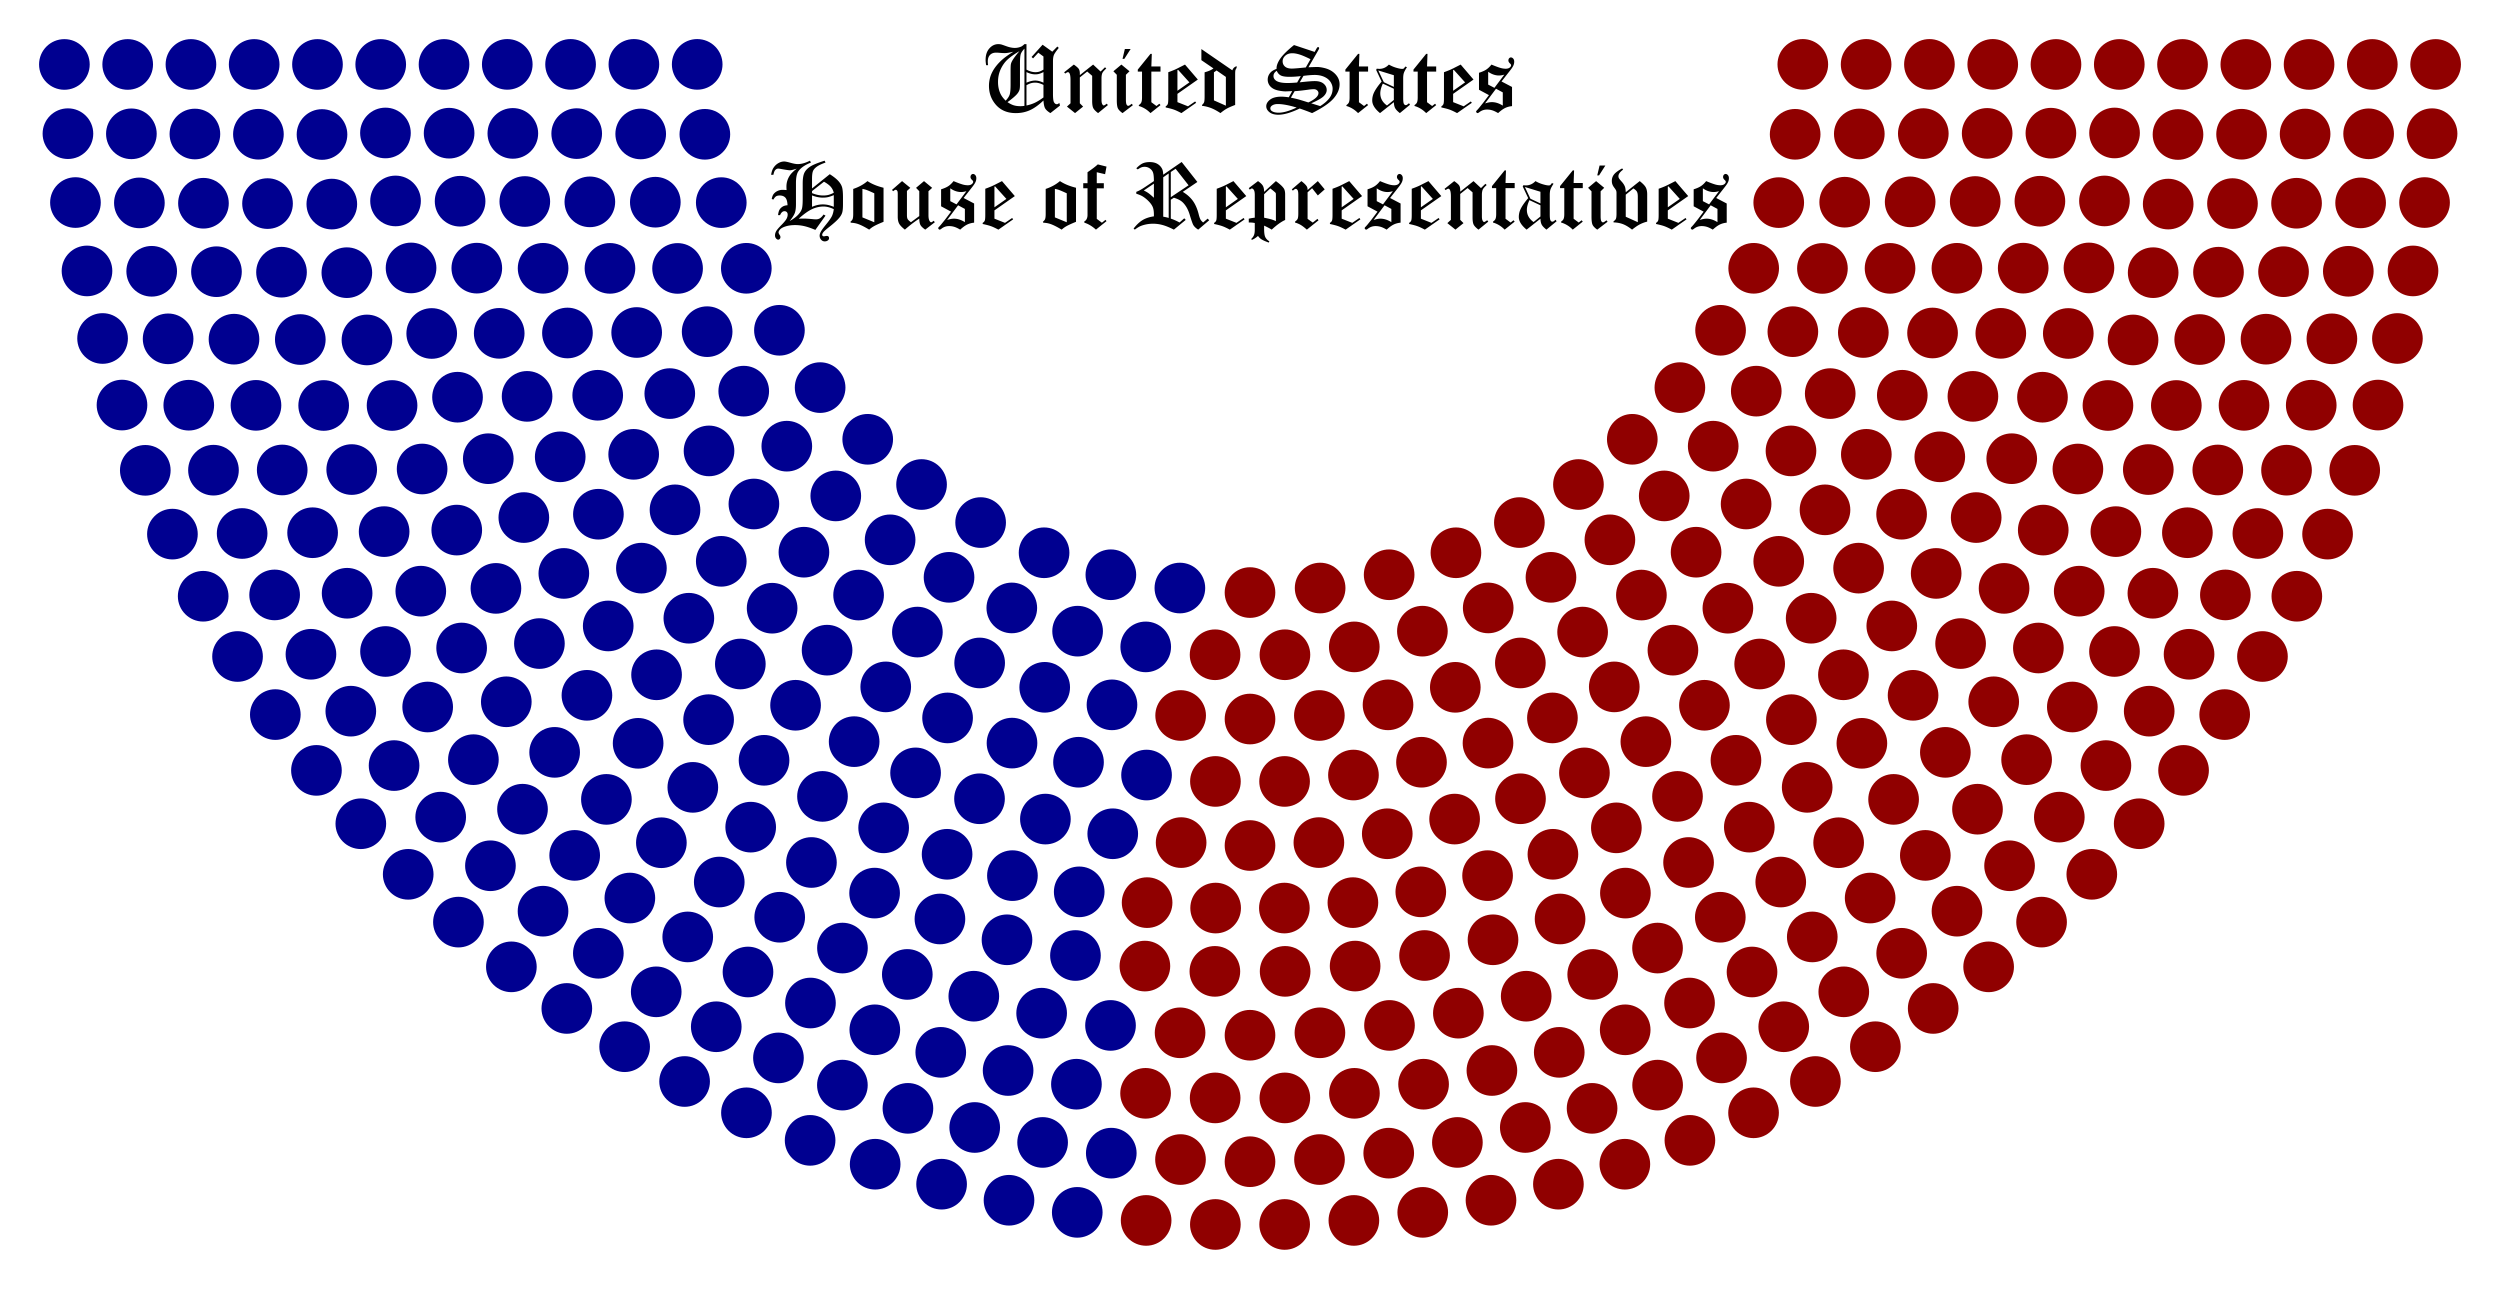 <svg xmlns="http://www.w3.org/2000/svg" version="1.0" width="1280" height="659.893"><g transform="translate(14.06 459.883)"><circle style="fill:#000090" r="3.64" cy="176.36" cx="9.58" transform="matrix(3.562 0 0 -3.562 -15.218 201.31)"/><circle style="fill:#000090" r="3.64" cy="176.36" cx="18.68" transform="matrix(3.562 0 0 -3.562 -15.218 201.31)"/><circle style="fill:#000090" r="3.64" cy="176.36" cx="27.77" transform="matrix(3.562 0 0 -3.562 -15.218 201.31)"/><circle style="fill:#000090" r="3.64" cy="176.36" cx="36.86" transform="matrix(3.562 0 0 -3.562 -15.218 201.31)"/><circle style="fill:#000090" r="3.64" cy="176.36" cx="45.96" transform="matrix(3.562 0 0 -3.562 -15.218 201.31)"/><circle style="fill:#000090" r="3.64" cy="176.36" cx="55.05" transform="matrix(3.562 0 0 -3.562 -15.218 201.31)"/><circle style="fill:#000090" r="3.64" cy="176.36" cx="64.15" transform="matrix(3.562 0 0 -3.562 -15.218 201.31)"/><circle style="fill:#000090" r="3.64" cy="176.37" cx="73.24" transform="matrix(3.562 0 0 -3.562 -15.218 201.31)"/><circle style="fill:#000090" r="3.64" cy="176.37" cx="82.34" transform="matrix(3.562 0 0 -3.562 -15.218 201.31)"/><circle style="fill:#000090" r="3.64" cy="176.37" cx="91.44" transform="matrix(3.562 0 0 -3.562 -15.218 201.31)"/><circle style="fill:#000090" r="3.64" cy="176.37" cx="100.54" transform="matrix(3.562 0 0 -3.562 -15.218 201.31)"/><circle style="fill:#000090" r="3.64" cy="166.41" cx="10.09" transform="matrix(3.562 0 0 -3.562 -15.218 201.31)"/><circle style="fill:#000090" r="3.64" cy="166.39" cx="19.21" transform="matrix(3.562 0 0 -3.562 -15.218 201.31)"/><circle style="fill:#000090" r="3.64" cy="166.36" cx="28.34" transform="matrix(3.562 0 0 -3.562 -15.218 201.31)"/><circle style="fill:#000090" r="3.64" cy="166.33" cx="37.47" transform="matrix(3.562 0 0 -3.562 -15.218 201.31)"/><circle style="fill:#000090" r="3.64" cy="166.29" cx="46.61" transform="matrix(3.562 0 0 -3.562 -15.218 201.31)"/><circle style="fill:#000090" r="3.64" cy="166.51" cx="55.73" transform="matrix(3.562 0 0 -3.562 -15.218 201.31)"/><circle style="fill:#000090" r="3.64" cy="166.48" cx="64.88" transform="matrix(3.562 0 0 -3.562 -15.218 201.31)"/><circle style="fill:#000090" r="3.64" cy="166.45" cx="74.04" transform="matrix(3.562 0 0 -3.562 -15.218 201.31)"/><circle style="fill:#000090" r="3.64" cy="156.51" cx="11.17" transform="matrix(3.562 0 0 -3.562 -15.218 201.31)"/><circle style="fill:#000090" r="3.64" cy="166.42" cx="83.22" transform="matrix(3.562 0 0 -3.562 -15.218 201.31)"/><circle style="fill:#000090" r="3.64" cy="156.46" cx="20.36" transform="matrix(3.562 0 0 -3.562 -15.218 201.31)"/><circle style="fill:#000090" r="3.64" cy="166.37" cx="92.42" transform="matrix(3.562 0 0 -3.562 -15.218 201.31)"/><circle style="fill:#000090" r="3.64" cy="156.41" cx="29.57" transform="matrix(3.562 0 0 -3.562 -15.218 201.31)"/><circle style="fill:#000090" r="3.64" cy="156.36" cx="38.78" transform="matrix(3.562 0 0 -3.562 -15.218 201.31)"/><circle style="fill:#000090" r="3.64" cy="166.32" cx="101.64" transform="matrix(3.562 0 0 -3.562 -15.218 201.31)"/><circle style="fill:#000090" r="3.64" cy="156.29" cx="48.02" transform="matrix(3.562 0 0 -3.562 -15.218 201.31)"/><circle style="fill:#000090" r="3.64" cy="156.74" cx="57.18" transform="matrix(3.562 0 0 -3.562 -15.218 201.31)"/><circle style="fill:#000090" r="3.64" cy="146.68" cx="12.83" transform="matrix(3.562 0 0 -3.562 -15.218 201.31)"/><circle style="fill:#000090" r="3.64" cy="156.7" cx="66.46" transform="matrix(3.562 0 0 -3.562 -15.218 201.31)"/><circle style="fill:#000090" r="3.64" cy="146.63" cx="22.13" transform="matrix(3.562 0 0 -3.562 -15.218 201.31)"/><circle style="fill:#000090" r="3.64" cy="156.66" cx="75.76" transform="matrix(3.562 0 0 -3.562 -15.218 201.31)"/><circle style="fill:#000090" r="3.64" cy="146.57" cx="31.44" transform="matrix(3.562 0 0 -3.562 -15.218 201.31)"/><circle style="fill:#000090" r="3.64" cy="146.5" cx="40.79" transform="matrix(3.562 0 0 -3.562 -15.218 201.31)"/><circle style="fill:#000090" r="3.64" cy="156.61" cx="85.11" transform="matrix(3.562 0 0 -3.562 -15.218 201.31)"/><circle style="fill:#000090" r="3.64" cy="146.43" cx="50.18" transform="matrix(3.562 0 0 -3.562 -15.218 201.31)"/><circle style="fill:#000090" r="3.64" cy="136.97" cx="15.07" transform="matrix(3.562 0 0 -3.562 -15.218 201.31)"/><circle style="fill:#000090" r="3.64" cy="147.11" cx="59.41" transform="matrix(3.562 0 0 -3.562 -15.218 201.31)"/><circle style="fill:#000090" r="3.64" cy="156.56" cx="94.52" transform="matrix(3.562 0 0 -3.562 -15.218 201.31)"/><circle style="fill:#000090" r="3.64" cy="136.92" cx="24.49" transform="matrix(3.562 0 0 -3.562 -15.218 201.31)"/><circle style="fill:#000090" r="3.64" cy="136.87" cx="33.96" transform="matrix(3.562 0 0 -3.562 -15.218 201.31)"/><circle style="fill:#000090" r="3.64" cy="147.08" cx="68.86" transform="matrix(3.562 0 0 -3.562 -15.218 201.31)"/><circle style="fill:#000090" r="3.64" cy="156.5" cx="104" transform="matrix(3.562 0 0 -3.562 -15.218 201.31)"/><circle style="fill:#000090" r="3.64" cy="136.82" cx="43.49" transform="matrix(3.562 0 0 -3.562 -15.218 201.31)"/><circle style="fill:#000090" r="3.64" cy="147.06" cx="78.39" transform="matrix(3.562 0 0 -3.562 -15.218 201.31)"/><circle style="fill:#000090" r="3.64" cy="127.4" cx="17.86" transform="matrix(3.562 0 0 -3.562 -15.218 201.31)"/><circle style="fill:#000090" r="3.64" cy="136.76" cx="53.07" transform="matrix(3.562 0 0 -3.562 -15.218 201.31)"/><circle style="fill:#000090" r="3.64" cy="127.38" cx="27.46" transform="matrix(3.562 0 0 -3.562 -15.218 201.31)"/><circle style="fill:#000090" r="3.64" cy="147.05" cx="88" transform="matrix(3.562 0 0 -3.562 -15.218 201.31)"/><circle style="fill:#000090" r="3.64" cy="137.69" cx="62.38" transform="matrix(3.562 0 0 -3.562 -15.218 201.31)"/><circle style="fill:#000090" r="3.64" cy="127.36" cx="37.12" transform="matrix(3.562 0 0 -3.562 -15.218 201.31)"/><circle style="fill:#000090" r="3.64" cy="118.02" cx="21.21" transform="matrix(3.562 0 0 -3.562 -15.218 201.31)"/><circle style="fill:#000090" r="3.64" cy="137.71" cx="72.08" transform="matrix(3.562 0 0 -3.562 -15.218 201.31)"/><circle style="fill:#000090" r="3.64" cy="127.34" cx="46.85" transform="matrix(3.562 0 0 -3.562 -15.218 201.31)"/><circle style="fill:#000090" r="3.64" cy="147.04" cx="97.72" transform="matrix(3.562 0 0 -3.562 -15.218 201.31)"/><circle style="fill:#000090" r="3.64" cy="118.04" cx="31.01" transform="matrix(3.562 0 0 -3.562 -15.218 201.31)"/><circle style="fill:#000090" r="3.64" cy="127.34" cx="56.68" transform="matrix(3.562 0 0 -3.562 -15.218 201.31)"/><circle style="fill:#000090" r="3.64" cy="137.76" cx="81.89" transform="matrix(3.562 0 0 -3.562 -15.218 201.31)"/><circle style="fill:#000090" r="3.64" cy="118.07" cx="40.89" transform="matrix(3.562 0 0 -3.562 -15.218 201.31)"/><circle style="fill:#000090" r="3.64" cy="128.53" cx="66.09" transform="matrix(3.562 0 0 -3.562 -15.218 201.31)"/><circle style="fill:#000090" r="3.64" cy="147.06" cx="107.6" transform="matrix(3.562 0 0 -3.562 -15.218 201.31)"/><circle style="fill:#000090" r="3.64" cy="108.85" cx="25.11" transform="matrix(3.562 0 0 -3.562 -15.218 201.31)"/><circle style="fill:#000090" r="3.64" cy="137.83" cx="91.84" transform="matrix(3.562 0 0 -3.562 -15.218 201.31)"/><circle style="fill:#000090" r="3.64" cy="118.13" cx="50.88" transform="matrix(3.562 0 0 -3.562 -15.218 201.31)"/><circle style="fill:#000090" r="3.64" cy="108.94" cx="35.13" transform="matrix(3.562 0 0 -3.562 -15.218 201.31)"/><circle style="fill:#000090" r="3.64" cy="128.65" cx="76.09" transform="matrix(3.562 0 0 -3.562 -15.218 201.31)"/><circle style="fill:#000090" r="3.64" cy="118.21" cx="61" transform="matrix(3.562 0 0 -3.562 -15.218 201.31)"/><circle style="fill:#000090" r="3.64" cy="109.05" cx="45.26" transform="matrix(3.562 0 0 -3.562 -15.218 201.31)"/><circle style="fill:#000090" r="3.64" cy="99.92" cx="29.53" transform="matrix(3.562 0 0 -3.562 -15.218 201.31)"/><circle style="fill:#000090" r="3.64" cy="137.95" cx="101.97" transform="matrix(3.562 0 0 -3.562 -15.218 201.31)"/><circle style="fill:#000090" r="3.64" cy="128.81" cx="86.24" transform="matrix(3.562 0 0 -3.562 -15.218 201.31)"/><circle style="fill:#000090" r="3.64" cy="119.69" cx="70.51" transform="matrix(3.562 0 0 -3.562 -15.218 201.31)"/><circle style="fill:#000090" r="3.64" cy="109.21" cx="55.54" transform="matrix(3.562 0 0 -3.562 -15.218 201.31)"/><circle style="fill:#000090" r="3.64" cy="100.11" cx="39.8" transform="matrix(3.562 0 0 -3.562 -15.218 201.31)"/><circle style="fill:#000090" r="3.64" cy="119.96" cx="80.85" transform="matrix(3.562 0 0 -3.562 -15.218 201.31)"/><circle style="fill:#000090" r="3.64" cy="91.26" cx="34.47" transform="matrix(3.562 0 0 -3.562 -15.218 201.31)"/><circle style="fill:#000090" r="3.64" cy="129.05" cx="96.6" transform="matrix(3.562 0 0 -3.562 -15.218 201.31)"/><circle style="fill:#000090" r="3.64" cy="100.35" cx="50.22" transform="matrix(3.562 0 0 -3.562 -15.218 201.31)"/><circle style="fill:#000090" r="3.64" cy="138.15" cx="112.36" transform="matrix(3.562 0 0 -3.562 -15.218 201.31)"/><circle style="fill:#000090" r="3.64" cy="109.43" cx="65.98" transform="matrix(3.562 0 0 -3.562 -15.218 201.31)"/><circle style="fill:#000090" r="3.64" cy="91.58" cx="45.02" transform="matrix(3.562 0 0 -3.562 -15.218 201.31)"/><circle style="fill:#000090" r="3.64" cy="111.23" cx="75.62" transform="matrix(3.562 0 0 -3.562 -15.218 201.31)"/><circle style="fill:#000090" r="3.64" cy="100.65" cx="60.81" transform="matrix(3.562 0 0 -3.562 -15.218 201.31)"/><circle style="fill:#000090" r="3.64" cy="120.32" cx="91.41" transform="matrix(3.562 0 0 -3.562 -15.218 201.31)"/><circle style="fill:#000090" r="3.64" cy="82.91" cx="39.9" transform="matrix(3.562 0 0 -3.562 -15.218 201.31)"/><circle style="fill:#000090" r="3.64" cy="129.4" cx="107.23" transform="matrix(3.562 0 0 -3.562 -15.218 201.31)"/><circle style="fill:#000090" r="3.64" cy="91.98" cx="55.74" transform="matrix(3.562 0 0 -3.562 -15.218 201.31)"/><circle style="fill:#000090" r="3.64" cy="101.05" cx="71.61" transform="matrix(3.562 0 0 -3.562 -15.218 201.31)"/><circle style="fill:#000090" r="3.64" cy="111.71" cx="86.34" transform="matrix(3.562 0 0 -3.562 -15.218 201.31)"/><circle style="fill:#000090" r="3.64" cy="83.4" cx="50.75" transform="matrix(3.562 0 0 -3.562 -15.218 201.31)"/><circle style="fill:#000090" r="3.64" cy="120.81" cx="102.24" transform="matrix(3.562 0 0 -3.562 -15.218 201.31)"/><circle style="fill:#000090" r="3.64" cy="92.48" cx="66.68" transform="matrix(3.562 0 0 -3.562 -15.218 201.31)"/><circle style="fill:#000090" r="3.64" cy="103.2" cx="81.37" transform="matrix(3.562 0 0 -3.562 -15.218 201.31)"/><circle style="fill:#000090" r="3.64" cy="74.89" cx="45.81" transform="matrix(3.562 0 0 -3.562 -15.218 201.31)"/><circle style="fill:#000090" r="3.64" cy="129.91" cx="118.21" transform="matrix(3.562 0 0 -3.562 -15.218 201.31)"/><circle style="fill:#000090" r="3.64" cy="84" cx="61.8" transform="matrix(3.562 0 0 -3.562 -15.218 201.31)"/><circle style="fill:#000090" r="3.64" cy="112.34" cx="97.35" transform="matrix(3.562 0 0 -3.562 -15.218 201.31)"/><circle style="fill:#000090" r="3.64" cy="75.58" cx="56.97" transform="matrix(3.562 0 0 -3.562 -15.218 201.31)"/><circle style="fill:#000090" r="3.64" cy="93.12" cx="77.86" transform="matrix(3.562 0 0 -3.562 -15.218 201.31)"/><circle style="fill:#000090" r="3.64" cy="103.96" cx="92.52" transform="matrix(3.562 0 0 -3.562 -15.218 201.31)"/><circle style="fill:#000090" r="3.64" cy="121.49" cx="113.42" transform="matrix(3.562 0 0 -3.562 -15.218 201.31)"/><circle style="fill:#000090" r="3.64" cy="67.22" cx="52.19" transform="matrix(3.562 0 0 -3.562 -15.218 201.31)"/><circle style="fill:#000090" r="3.64" cy="84.75" cx="73.1" transform="matrix(3.562 0 0 -3.562 -15.218 201.31)"/><circle style="fill:#000090" r="3.64" cy="95.65" cx="87.75" transform="matrix(3.562 0 0 -3.562 -15.218 201.31)"/><circle style="fill:#000090" r="3.64" cy="76.43" cx="68.37" transform="matrix(3.562 0 0 -3.562 -15.218 201.31)"/><circle style="fill:#000090" r="3.64" cy="113.18" cx="108.69" transform="matrix(3.562 0 0 -3.562 -15.218 201.31)"/><circle style="fill:#000090" r="3.64" cy="68.17" cx="63.67" transform="matrix(3.562 0 0 -3.562 -15.218 201.31)"/><circle style="fill:#000090" r="3.64" cy="104.94" cx="104" transform="matrix(3.562 0 0 -3.562 -15.218 201.31)"/><circle style="fill:#000090" r="3.64" cy="85.68" cx="84.69" transform="matrix(3.562 0 0 -3.562 -15.218 201.31)"/><circle style="fill:#000090" r="3.64" cy="59.95" cx="59" transform="matrix(3.562 0 0 -3.562 -15.218 201.31)"/><circle style="fill:#000090" r="3.64" cy="77.48" cx="80.05" transform="matrix(3.562 0 0 -3.562 -15.218 201.31)"/><circle style="fill:#000090" r="3.64" cy="96.76" cx="99.34" transform="matrix(3.562 0 0 -3.562 -15.218 201.31)"/><circle style="fill:#000090" r="3.64" cy="122.48" cx="125.05" transform="matrix(3.562 0 0 -3.562 -15.218 201.31)"/><circle style="fill:#000090" r="3.64" cy="69.31" cx="75.43" transform="matrix(3.562 0 0 -3.562 -15.218 201.31)"/><circle style="fill:#000090" r="3.64" cy="88.63" cx="94.7" transform="matrix(3.562 0 0 -3.562 -15.218 201.31)"/><circle style="fill:#000090" r="3.64" cy="61.18" cx="70.82" transform="matrix(3.562 0 0 -3.562 -15.218 201.31)"/><circle style="fill:#000090" r="3.64" cy="114.34" cx="120.46" transform="matrix(3.562 0 0 -3.562 -15.218 201.31)"/><circle style="fill:#000090" r="3.64" cy="53.08" cx="66.22" transform="matrix(3.562 0 0 -3.562 -15.218 201.31)"/><circle style="fill:#000090" r="3.64" cy="106.25" cx="115.88" transform="matrix(3.562 0 0 -3.562 -15.218 201.31)"/><circle style="fill:#000090" r="3.64" cy="78.78" cx="92.05" transform="matrix(3.562 0 0 -3.562 -15.218 201.31)"/><circle style="fill:#000090" r="3.64" cy="70.72" cx="87.49" transform="matrix(3.562 0 0 -3.562 -15.218 201.31)"/><circle style="fill:#000090" r="3.64" cy="98.2" cx="111.31" transform="matrix(3.562 0 0 -3.562 -15.218 201.31)"/><circle style="fill:#000090" r="3.64" cy="62.67" cx="82.93" transform="matrix(3.562 0 0 -3.562 -15.218 201.31)"/><circle style="fill:#000090" r="3.64" cy="90.18" cx="106.74" transform="matrix(3.562 0 0 -3.562 -15.218 201.31)"/><circle style="fill:#000090" r="3.64" cy="54.65" cx="78.38" transform="matrix(3.562 0 0 -3.562 -15.218 201.31)"/><circle style="fill:#000090" r="3.64" cy="46.65" cx="73.83" transform="matrix(3.562 0 0 -3.562 -15.218 201.31)"/><circle style="fill:#000090" r="3.64" cy="82.18" cx="102.18" transform="matrix(3.562 0 0 -3.562 -15.218 201.31)"/><circle style="fill:#000090" r="3.64" cy="72.45" cx="99.91" transform="matrix(3.562 0 0 -3.562 -15.218 201.31)"/><circle style="fill:#000090" r="3.64" cy="115.98" cx="132.79" transform="matrix(3.562 0 0 -3.562 -15.218 201.31)"/><circle style="fill:#000090" r="3.64" cy="64.49" cx="95.39" transform="matrix(3.562 0 0 -3.562 -15.218 201.31)"/><circle style="fill:#000090" r="3.64" cy="56.54" cx="90.86" transform="matrix(3.562 0 0 -3.562 -15.218 201.31)"/><circle style="fill:#000090" r="3.64" cy="108.03" cx="128.27" transform="matrix(3.562 0 0 -3.562 -15.218 201.31)"/><circle style="fill:#000090" r="3.64" cy="48.6" cx="86.33" transform="matrix(3.562 0 0 -3.562 -15.218 201.31)"/><circle style="fill:#000090" r="3.64" cy="40.67" cx="81.8" transform="matrix(3.562 0 0 -3.562 -15.218 201.31)"/><circle style="fill:#000090" r="3.64" cy="100.09" cx="123.74" transform="matrix(3.562 0 0 -3.562 -15.218 201.31)"/><circle style="fill:#000090" r="3.64" cy="92.17" cx="119.21" transform="matrix(3.562 0 0 -3.562 -15.218 201.31)"/><circle style="fill:#000090" r="3.64" cy="84.25" cx="114.68" transform="matrix(3.562 0 0 -3.562 -15.218 201.31)"/><circle style="fill:#000090" r="3.64" cy="76.34" cx="110.15" transform="matrix(3.562 0 0 -3.562 -15.218 201.31)"/><circle style="fill:#000090" r="3.64" cy="66.73" cx="108.23" transform="matrix(3.562 0 0 -3.562 -15.218 201.31)"/><circle style="fill:#000090" r="3.64" cy="58.84" cx="103.71" transform="matrix(3.562 0 0 -3.562 -15.218 201.31)"/><circle style="fill:#000090" r="3.64" cy="50.95" cx="99.18" transform="matrix(3.562 0 0 -3.562 -15.218 201.31)"/><circle style="fill:#000090" r="3.64" cy="43.06" cx="94.65" transform="matrix(3.562 0 0 -3.562 -15.218 201.31)"/><circle style="fill:#000090" r="3.64" cy="35.17" cx="90.11" transform="matrix(3.562 0 0 -3.562 -15.218 201.31)"/><circle style="fill:#000090" r="3.64" cy="71.15" cx="118.55" transform="matrix(3.562 0 0 -3.562 -15.218 201.31)"/><circle style="fill:#000090" r="3.64" cy="79.02" cx="123.1" transform="matrix(3.562 0 0 -3.562 -15.218 201.31)"/><circle style="fill:#000090" r="3.64" cy="86.89" cx="127.64" transform="matrix(3.562 0 0 -3.562 -15.218 201.31)"/><circle style="fill:#000090" r="3.64" cy="94.77" cx="132.19" transform="matrix(3.562 0 0 -3.562 -15.218 201.31)"/><circle style="fill:#000090" r="3.64" cy="102.64" cx="136.74" transform="matrix(3.562 0 0 -3.562 -15.218 201.31)"/><circle style="fill:#000090" r="3.64" cy="110.51" cx="141.28" transform="matrix(3.562 0 0 -3.562 -15.218 201.31)"/><circle style="fill:#000090" r="3.64" cy="30.17" cx="98.73" transform="matrix(3.562 0 0 -3.562 -15.218 201.31)"/><circle style="fill:#000090" r="3.64" cy="38.04" cx="103.28" transform="matrix(3.562 0 0 -3.562 -15.218 201.31)"/><circle style="fill:#000090" r="3.64" cy="45.91" cx="107.84" transform="matrix(3.562 0 0 -3.562 -15.218 201.31)"/><circle style="fill:#000090" r="3.64" cy="53.78" cx="112.4" transform="matrix(3.562 0 0 -3.562 -15.218 201.31)"/><circle style="fill:#000090" r="3.64" cy="61.65" cx="116.96" transform="matrix(3.562 0 0 -3.562 -15.218 201.31)"/><circle style="fill:#000090" r="3.64" cy="25.67" cx="107.62" transform="matrix(3.562 0 0 -3.562 -15.218 201.31)"/><circle style="fill:#000090" r="3.64" cy="66.63" cx="127.34" transform="matrix(3.562 0 0 -3.562 -15.218 201.31)"/><circle style="fill:#000090" r="3.64" cy="33.56" cx="112.22" transform="matrix(3.562 0 0 -3.562 -15.218 201.31)"/><circle style="fill:#000090" r="3.64" cy="41.45" cx="116.82" transform="matrix(3.562 0 0 -3.562 -15.218 201.31)"/><circle style="fill:#000090" r="3.64" cy="74.53" cx="131.93" transform="matrix(3.562 0 0 -3.562 -15.218 201.31)"/><circle style="fill:#000090" r="3.64" cy="49.35" cx="121.42" transform="matrix(3.562 0 0 -3.562 -15.218 201.31)"/><circle style="fill:#000090" r="3.64" cy="82.43" cx="136.53" transform="matrix(3.562 0 0 -3.562 -15.218 201.31)"/><circle style="fill:#000090" r="3.64" cy="57.25" cx="126.04" transform="matrix(3.562 0 0 -3.562 -15.218 201.31)"/><circle style="fill:#000090" r="3.64" cy="90.33" cx="141.14" transform="matrix(3.562 0 0 -3.562 -15.218 201.31)"/><circle style="fill:#000090" r="3.64" cy="98.24" cx="145.76" transform="matrix(3.562 0 0 -3.562 -15.218 201.31)"/><circle style="fill:#000090" r="3.64" cy="106.17" cx="150.4" transform="matrix(3.562 0 0 -3.562 -15.218 201.31)"/><circle style="fill:#000090" r="3.64" cy="21.71" cx="116.77" transform="matrix(3.562 0 0 -3.562 -15.218 201.31)"/><circle style="fill:#000090" r="3.64" cy="29.65" cx="121.41" transform="matrix(3.562 0 0 -3.562 -15.218 201.31)"/><circle style="fill:#000090" r="3.64" cy="37.6" cx="126.07" transform="matrix(3.562 0 0 -3.562 -15.218 201.31)"/><circle style="fill:#000090" r="3.64" cy="62.83" cx="136.46" transform="matrix(3.562 0 0 -3.562 -15.218 201.31)"/><circle style="fill:#000090" r="3.64" cy="45.56" cx="130.74" transform="matrix(3.562 0 0 -3.562 -15.218 201.31)"/><circle style="fill:#000090" r="3.64" cy="70.81" cx="141.12" transform="matrix(3.562 0 0 -3.562 -15.218 201.31)"/><circle style="fill:#000090" r="3.64" cy="53.53" cx="135.43" transform="matrix(3.562 0 0 -3.562 -15.218 201.31)"/><circle style="fill:#000090" r="3.64" cy="78.81" cx="145.79" transform="matrix(3.562 0 0 -3.562 -15.218 201.31)"/><circle style="fill:#000090" r="3.64" cy="18.28" cx="126.12" transform="matrix(3.562 0 0 -3.562 -15.218 201.31)"/><circle style="fill:#000090" r="3.64" cy="26.31" cx="130.83" transform="matrix(3.562 0 0 -3.562 -15.218 201.31)"/><circle style="fill:#000090" r="3.64" cy="86.83" cx="150.49" transform="matrix(3.562 0 0 -3.562 -15.218 201.31)"/><circle style="fill:#000090" r="3.64" cy="34.36" cx="135.55" transform="matrix(3.562 0 0 -3.562 -15.218 201.31)"/><circle style="fill:#000090" r="3.64" cy="94.9" cx="155.22" transform="matrix(3.562 0 0 -3.562 -15.218 201.31)"/><circle style="fill:#000090" r="3.64" cy="42.43" cx="140.3" transform="matrix(3.562 0 0 -3.562 -15.218 201.31)"/><circle style="fill:#000090" r="3.64" cy="59.76" cx="145.85" transform="matrix(3.562 0 0 -3.562 -15.218 201.31)"/><circle style="fill:#000090" r="3.64" cy="50.54" cx="145.07" transform="matrix(3.562 0 0 -3.562 -15.218 201.31)"/><circle style="fill:#000090" r="3.64" cy="15.41" cx="135.67" transform="matrix(3.562 0 0 -3.562 -15.218 201.31)"/><circle style="fill:#000090" r="3.64" cy="67.89" cx="150.59" transform="matrix(3.562 0 0 -3.562 -15.218 201.31)"/><circle style="fill:#000090" r="3.64" cy="103.01" cx="160" transform="matrix(3.562 0 0 -3.562 -15.218 201.31)"/><circle style="fill:#000090" r="3.64" cy="23.56" cx="140.43" transform="matrix(3.562 0 0 -3.562 -15.218 201.31)"/><circle style="fill:#000090" r="3.64" cy="76.06" cx="155.35" transform="matrix(3.562 0 0 -3.562 -15.218 201.31)"/><circle style="fill:#000090" r="3.64" cy="31.75" cx="145.23" transform="matrix(3.562 0 0 -3.562 -15.218 201.31)"/><circle style="fill:#000090" r="3.64" cy="39.99" cx="150.05" transform="matrix(3.562 0 0 -3.562 -15.218 201.31)"/><circle style="fill:#000090" r="3.64" cy="13.1" cx="145.36" transform="matrix(3.562 0 0 -3.562 -15.218 201.31)"/><circle style="fill:#000090" r="3.64" cy="84.31" cx="160.16" transform="matrix(3.562 0 0 -3.562 -15.218 201.31)"/><circle style="fill:#000090" r="3.64" cy="57.43" cx="155.45" transform="matrix(3.562 0 0 -3.562 -15.218 201.31)"/><circle style="fill:#000090" r="3.64" cy="48.28" cx="154.91" transform="matrix(3.562 0 0 -3.562 -15.218 201.31)"/><circle style="fill:#000090" r="3.64" cy="21.41" cx="150.19" transform="matrix(3.562 0 0 -3.562 -15.218 201.31)"/><circle style="fill:#000090" r="3.64" cy="65.78" cx="160.27" transform="matrix(3.562 0 0 -3.562 -15.218 201.31)"/><circle style="fill:#000090" r="3.64" cy="92.64" cx="165.01" transform="matrix(3.562 0 0 -3.562 -15.218 201.31)"/><circle style="fill:#000090" r="3.64" cy="29.78" cx="155.05" transform="matrix(3.562 0 0 -3.562 -15.218 201.31)"/><circle style="fill:#000090" r="3.64" cy="11.36" cx="155.17" transform="matrix(3.562 0 0 -3.562 -15.218 201.31)"/><circle style="fill:#000090" r="3.64" cy="38.23" cx="159.95" transform="matrix(3.562 0 0 -3.562 -15.218 201.31)"/><circle style="fill:#000090" r="3.64" cy="74.22" cx="165.13" transform="matrix(3.562 0 0 -3.562 -15.218 201.31)"/><circle style="fill:#000090" r="3.64" cy="101.1" cx="169.92" transform="matrix(3.562 0 0 -3.562 -15.218 201.31)"/><circle style="fill:#000090;stroke:none;stroke-width:.725;stroke-miterlimit:4;stroke-dasharray:none;fill-opacity:1" r="3.64" cy="19.87" cx="160.06" transform="matrix(3.562 0 0 -3.562 -15.218 201.31)"/><circle style="fill:#900000;stroke:none;stroke-width:.725;stroke-miterlimit:4;stroke-dasharray:none;fill-opacity:1" r="3.64" cy="55.88" cx="165.21" transform="matrix(3.562 0 0 -3.562 -15.218 201.31)"/><circle style="fill:#900000;stroke:none;stroke-width:.725;stroke-miterlimit:4;stroke-dasharray:none;fill-opacity:1" r="3.64" cy="46.76" cx="164.89" transform="matrix(3.562 0 0 -3.562 -15.218 201.31)"/><circle style="fill:#900000" r="3.64" cy="82.78" cx="170.03" transform="matrix(3.562 0 0 -3.562 -15.218 201.31)"/><circle style="fill:#900000" r="3.64" cy="28.47" cx="164.99" transform="matrix(3.562 0 0 -3.562 -15.218 201.31)"/><circle style="fill:#900000" r="3.64" cy="10.2" cx="165.07" transform="matrix(3.562 0 0 -3.562 -15.218 201.31)"/><circle style="fill:#900000" r="3.64" cy="64.51" cx="170.1" transform="matrix(3.562 0 0 -3.562 -15.218 201.31)"/><circle style="fill:#900000" r="3.64" cy="37.17" cx="169.95" transform="matrix(3.562 0 0 -3.562 -15.218 201.31)"/><circle style="fill:#900000" r="3.64" cy="18.95" cx="170.01" transform="matrix(3.562 0 0 -3.562 -15.218 201.31)"/><circle style="fill:#900000" r="3.64" cy="91.51" cx="174.98" transform="matrix(3.562 0 0 -3.562 -15.218 201.31)"/><circle style="fill:#900000" r="3.64" cy="73.3" cx="175.03" transform="matrix(3.562 0 0 -3.562 -15.218 201.31)"/><circle style="fill:#900000" r="3.64" cy="55.1" cx="175.06" transform="matrix(3.562 0 0 -3.562 -15.218 201.31)"/><circle style="fill:#900000" r="3.64" cy="46" cx="174.95" transform="matrix(3.562 0 0 -3.562 -15.218 201.31)"/><circle style="fill:#900000" r="3.64" cy="27.81" cx="174.99" transform="matrix(3.562 0 0 -3.562 -15.218 201.31)"/><circle style="fill:#900000" r="3.64" cy="9.62" cx="175.02" transform="matrix(3.562 0 0 -3.562 -15.218 201.31)"/><circle style="fill:#900000" r="3.64" cy="100.45" cx="180" transform="matrix(3.562 0 0 -3.562 -15.218 201.31)"/><circle style="fill:#900000" r="3.64" cy="36.82" cx="180" transform="matrix(3.562 0 0 -3.562 -15.218 201.31)"/><circle style="fill:#900000" r="3.64" cy="64.09" cx="180" transform="matrix(3.562 0 0 -3.562 -15.218 201.31)"/><circle style="fill:#900000" r="3.64" cy="82.27" cx="180" transform="matrix(3.562 0 0 -3.562 -15.218 201.31)"/><circle style="fill:#900000" r="3.64" cy="18.64" cx="180" transform="matrix(3.562 0 0 -3.562 -15.218 201.31)"/><circle style="fill:#900000" r="3.64" cy="9.62" cx="184.98" transform="matrix(3.562 0 0 -3.562 -15.218 201.31)"/><circle style="fill:#900000" r="3.64" cy="27.81" cx="185.01" transform="matrix(3.562 0 0 -3.562 -15.218 201.31)"/><circle style="fill:#900000" r="3.64" cy="46" cx="185.05" transform="matrix(3.562 0 0 -3.562 -15.218 201.31)"/><circle style="fill:#900000" r="3.64" cy="55.1" cx="184.94" transform="matrix(3.562 0 0 -3.562 -15.218 201.31)"/><circle style="fill:#900000" r="3.64" cy="73.3" cx="184.97" transform="matrix(3.562 0 0 -3.562 -15.218 201.31)"/><circle style="fill:#900000" r="3.64" cy="91.51" cx="185.02" transform="matrix(3.562 0 0 -3.562 -15.218 201.31)"/><circle style="fill:#900000" r="3.64" cy="18.95" cx="189.99" transform="matrix(3.562 0 0 -3.562 -15.218 201.31)"/><circle style="fill:#900000" r="3.64" cy="37.17" cx="190.05" transform="matrix(3.562 0 0 -3.562 -15.218 201.31)"/><circle style="fill:#900000" r="3.64" cy="64.51" cx="189.9" transform="matrix(3.562 0 0 -3.562 -15.218 201.31)"/><circle style="fill:#900000" r="3.64" cy="10.2" cx="194.93" transform="matrix(3.562 0 0 -3.562 -15.218 201.31)"/><circle style="fill:#900000" r="3.64" cy="28.47" cx="195.01" transform="matrix(3.562 0 0 -3.562 -15.218 201.31)"/><circle style="fill:#900000" r="3.64" cy="82.78" cx="189.97" transform="matrix(3.562 0 0 -3.562 -15.218 201.31)"/><circle style="fill:#900000" r="3.64" cy="46.76" cx="195.11" transform="matrix(3.562 0 0 -3.562 -15.218 201.31)"/><circle style="fill:#900000" r="3.64" cy="55.88" cx="194.79" transform="matrix(3.562 0 0 -3.562 -15.218 201.31)"/><circle style="fill:#900000" r="3.64" cy="19.87" cx="199.94" transform="matrix(3.562 0 0 -3.562 -15.218 201.31)"/><circle style="fill:#900000" r="3.64" cy="101.1" cx="190.08" transform="matrix(3.562 0 0 -3.562 -15.218 201.31)"/><circle style="fill:#900000" r="3.64" cy="74.22" cx="194.87" transform="matrix(3.562 0 0 -3.562 -15.218 201.31)"/><circle style="fill:#900000" r="3.64" cy="38.23" cx="200.05" transform="matrix(3.562 0 0 -3.562 -15.218 201.31)"/><circle style="fill:#900000" r="3.64" cy="11.36" cx="204.83" transform="matrix(3.562 0 0 -3.562 -15.218 201.31)"/><circle style="fill:#900000" r="3.64" cy="29.78" cx="204.95" transform="matrix(3.562 0 0 -3.562 -15.218 201.31)"/><circle style="fill:#900000" r="3.64" cy="92.64" cx="194.99" transform="matrix(3.562 0 0 -3.562 -15.218 201.31)"/><circle style="fill:#900000" r="3.64" cy="65.78" cx="199.73" transform="matrix(3.562 0 0 -3.562 -15.218 201.31)"/><circle style="fill:#900000" r="3.64" cy="21.41" cx="209.81" transform="matrix(3.562 0 0 -3.562 -15.218 201.31)"/><circle style="fill:#900000" r="3.64" cy="48.28" cx="205.09" transform="matrix(3.562 0 0 -3.562 -15.218 201.31)"/><circle style="fill:#900000" r="3.64" cy="57.43" cx="204.55" transform="matrix(3.562 0 0 -3.562 -15.218 201.31)"/><circle style="fill:#900000" r="3.64" cy="84.31" cx="199.84" transform="matrix(3.562 0 0 -3.562 -15.218 201.31)"/><circle style="fill:#900000" r="3.64" cy="13.1" cx="214.64" transform="matrix(3.562 0 0 -3.562 -15.218 201.31)"/><circle style="fill:#900000" r="3.64" cy="39.99" cx="209.95" transform="matrix(3.562 0 0 -3.562 -15.218 201.31)"/><circle style="fill:#900000" r="3.64" cy="31.75" cx="214.77" transform="matrix(3.562 0 0 -3.562 -15.218 201.31)"/><circle style="fill:#900000" r="3.64" cy="76.06" cx="204.65" transform="matrix(3.562 0 0 -3.562 -15.218 201.31)"/><circle style="fill:#900000" r="3.64" cy="23.56" cx="219.57" transform="matrix(3.562 0 0 -3.562 -15.218 201.31)"/><circle style="fill:#900000" r="3.64" cy="103.01" cx="200" transform="matrix(3.562 0 0 -3.562 -15.218 201.31)"/><circle style="fill:#900000" r="3.64" cy="67.89" cx="209.41" transform="matrix(3.562 0 0 -3.562 -15.218 201.31)"/><circle style="fill:#900000" r="3.64" cy="15.41" cx="224.33" transform="matrix(3.562 0 0 -3.562 -15.218 201.31)"/><circle style="fill:#900000" r="3.64" cy="50.54" cx="214.93" transform="matrix(3.562 0 0 -3.562 -15.218 201.31)"/><circle style="fill:#900000" r="3.64" cy="59.76" cx="214.15" transform="matrix(3.562 0 0 -3.562 -15.218 201.31)"/><circle style="fill:#900000" r="3.64" cy="42.43" cx="219.7" transform="matrix(3.562 0 0 -3.562 -15.218 201.31)"/><circle style="fill:#900000" r="3.64" cy="94.9" cx="204.78" transform="matrix(3.562 0 0 -3.562 -15.218 201.31)"/><circle style="fill:#900000" r="3.64" cy="34.36" cx="224.45" transform="matrix(3.562 0 0 -3.562 -15.218 201.31)"/><circle style="fill:#900000" r="3.64" cy="86.83" cx="209.51" transform="matrix(3.562 0 0 -3.562 -15.218 201.31)"/><circle style="fill:#900000" r="3.64" cy="26.31" cx="229.17" transform="matrix(3.562 0 0 -3.562 -15.218 201.31)"/><circle style="fill:#900000" r="3.64" cy="18.28" cx="233.88" transform="matrix(3.562 0 0 -3.562 -15.218 201.31)"/><circle style="fill:#900000" r="3.64" cy="78.81" cx="214.21" transform="matrix(3.562 0 0 -3.562 -15.218 201.31)"/><circle style="fill:#900000" r="3.64" cy="53.53" cx="224.57" transform="matrix(3.562 0 0 -3.562 -15.218 201.31)"/><circle style="fill:#900000" r="3.64" cy="70.81" cx="218.88" transform="matrix(3.562 0 0 -3.562 -15.218 201.31)"/><circle style="fill:#900000" r="3.64" cy="45.56" cx="229.26" transform="matrix(3.562 0 0 -3.562 -15.218 201.31)"/><circle style="fill:#900000" r="3.64" cy="62.83" cx="223.54" transform="matrix(3.562 0 0 -3.562 -15.218 201.31)"/><circle style="fill:#900000" r="3.64" cy="37.6" cx="233.93" transform="matrix(3.562 0 0 -3.562 -15.218 201.31)"/><circle style="fill:#900000" r="3.64" cy="29.65" cx="238.59" transform="matrix(3.562 0 0 -3.562 -15.218 201.31)"/><circle style="fill:#900000" r="3.64" cy="21.71" cx="243.23" transform="matrix(3.562 0 0 -3.562 -15.218 201.31)"/><circle style="fill:#900000" r="3.64" cy="106.17" cx="209.6" transform="matrix(3.562 0 0 -3.562 -15.218 201.31)"/><circle style="fill:#900000" r="3.64" cy="98.24" cx="214.24" transform="matrix(3.562 0 0 -3.562 -15.218 201.31)"/><circle style="fill:#900000" r="3.64" cy="90.33" cx="218.86" transform="matrix(3.562 0 0 -3.562 -15.218 201.31)"/><circle style="fill:#900000" r="3.64" cy="57.25" cx="233.96" transform="matrix(3.562 0 0 -3.562 -15.218 201.31)"/><circle style="fill:#900000" r="3.64" cy="82.43" cx="223.47" transform="matrix(3.562 0 0 -3.562 -15.218 201.31)"/><circle style="fill:#900000" r="3.64" cy="49.35" cx="238.58" transform="matrix(3.562 0 0 -3.562 -15.218 201.31)"/><circle style="fill:#900000" r="3.64" cy="74.53" cx="228.07" transform="matrix(3.562 0 0 -3.562 -15.218 201.31)"/><circle style="fill:#900000" r="3.64" cy="41.45" cx="243.18" transform="matrix(3.562 0 0 -3.562 -15.218 201.31)"/><circle style="fill:#900000" r="3.64" cy="33.56" cx="247.78" transform="matrix(3.562 0 0 -3.562 -15.218 201.31)"/><circle style="fill:#900000" r="3.64" cy="66.63" cx="232.66" transform="matrix(3.562 0 0 -3.562 -15.218 201.31)"/><circle style="fill:#900000" r="3.64" cy="25.67" cx="252.38" transform="matrix(3.562 0 0 -3.562 -15.218 201.31)"/><circle style="fill:#900000" r="3.64" cy="61.65" cx="243.04" transform="matrix(3.562 0 0 -3.562 -15.218 201.31)"/><circle style="fill:#900000" r="3.64" cy="53.78" cx="247.6" transform="matrix(3.562 0 0 -3.562 -15.218 201.31)"/><circle style="fill:#900000" r="3.64" cy="45.91" cx="252.16" transform="matrix(3.562 0 0 -3.562 -15.218 201.31)"/><circle style="fill:#900000" r="3.64" cy="38.04" cx="256.72" transform="matrix(3.562 0 0 -3.562 -15.218 201.31)"/><circle style="fill:#900000" r="3.64" cy="30.17" cx="261.27" transform="matrix(3.562 0 0 -3.562 -15.218 201.31)"/><circle style="fill:#900000" r="3.64" cy="110.51" cx="218.72" transform="matrix(3.562 0 0 -3.562 -15.218 201.31)"/><circle style="fill:#900000" r="3.64" cy="102.64" cx="223.26" transform="matrix(3.562 0 0 -3.562 -15.218 201.31)"/><circle style="fill:#900000" r="3.64" cy="94.77" cx="227.81" transform="matrix(3.562 0 0 -3.562 -15.218 201.31)"/><circle style="fill:#900000" r="3.64" cy="86.89" cx="232.36" transform="matrix(3.562 0 0 -3.562 -15.218 201.31)"/><circle style="fill:#900000" r="3.64" cy="79.02" cx="236.9" transform="matrix(3.562 0 0 -3.562 -15.218 201.31)"/><circle style="fill:#900000" r="3.64" cy="71.15" cx="241.45" transform="matrix(3.562 0 0 -3.562 -15.218 201.31)"/><circle style="fill:#900000" r="3.64" cy="35.17" cx="269.89" transform="matrix(3.562 0 0 -3.562 -15.218 201.31)"/><circle style="fill:#900000" r="3.64" cy="43.06" cx="265.35" transform="matrix(3.562 0 0 -3.562 -15.218 201.31)"/><circle style="fill:#900000" r="3.64" cy="50.95" cx="260.82" transform="matrix(3.562 0 0 -3.562 -15.218 201.31)"/><circle style="fill:#900000" r="3.64" cy="58.84" cx="256.29" transform="matrix(3.562 0 0 -3.562 -15.218 201.31)"/><circle style="fill:#900000" r="3.64" cy="66.73" cx="251.77" transform="matrix(3.562 0 0 -3.562 -15.218 201.31)"/><circle style="fill:#900000" r="3.64" cy="76.34" cx="249.85" transform="matrix(3.562 0 0 -3.562 -15.218 201.31)"/><circle style="fill:#900000" r="3.64" cy="84.25" cx="245.32" transform="matrix(3.562 0 0 -3.562 -15.218 201.31)"/><circle style="fill:#900000" r="3.64" cy="92.17" cx="240.79" transform="matrix(3.562 0 0 -3.562 -15.218 201.31)"/><circle style="fill:#900000" r="3.64" cy="100.09" cx="236.26" transform="matrix(3.562 0 0 -3.562 -15.218 201.31)"/><circle style="fill:#900000" r="3.64" cy="40.67" cx="278.2" transform="matrix(3.562 0 0 -3.562 -15.218 201.31)"/><circle style="fill:#900000" r="3.64" cy="48.6" cx="273.67" transform="matrix(3.562 0 0 -3.562 -15.218 201.31)"/><circle style="fill:#900000" r="3.64" cy="108.03" cx="231.73" transform="matrix(3.562 0 0 -3.562 -15.218 201.31)"/><circle style="fill:#900000" r="3.64" cy="56.54" cx="269.14" transform="matrix(3.562 0 0 -3.562 -15.218 201.31)"/><circle style="fill:#900000" r="3.64" cy="64.49" cx="264.61" transform="matrix(3.562 0 0 -3.562 -15.218 201.31)"/><circle style="fill:#900000" r="3.64" cy="115.98" cx="227.21" transform="matrix(3.562 0 0 -3.562 -15.218 201.31)"/><circle style="fill:#900000" r="3.64" cy="72.45" cx="260.09" transform="matrix(3.562 0 0 -3.562 -15.218 201.31)"/><circle style="fill:#900000" r="3.64" cy="82.18" cx="257.82" transform="matrix(3.562 0 0 -3.562 -15.218 201.31)"/><circle style="fill:#900000" r="3.64" cy="46.65" cx="286.17" transform="matrix(3.562 0 0 -3.562 -15.218 201.31)"/><circle style="fill:#900000" r="3.64" cy="54.65" cx="281.62" transform="matrix(3.562 0 0 -3.562 -15.218 201.31)"/><circle style="fill:#900000" r="3.64" cy="90.18" cx="253.26" transform="matrix(3.562 0 0 -3.562 -15.218 201.31)"/><circle style="fill:#900000" r="3.64" cy="62.67" cx="277.07" transform="matrix(3.562 0 0 -3.562 -15.218 201.31)"/><circle style="fill:#900000" r="3.64" cy="98.2" cx="248.69" transform="matrix(3.562 0 0 -3.562 -15.218 201.31)"/><circle style="fill:#900000" r="3.64" cy="70.72" cx="272.51" transform="matrix(3.562 0 0 -3.562 -15.218 201.31)"/><circle style="fill:#900000" r="3.64" cy="78.78" cx="267.95" transform="matrix(3.562 0 0 -3.562 -15.218 201.31)"/><circle style="fill:#900000" r="3.64" cy="106.25" cx="244.12" transform="matrix(3.562 0 0 -3.562 -15.218 201.31)"/><circle style="fill:#900000" r="3.64" cy="53.08" cx="293.78" transform="matrix(3.562 0 0 -3.562 -15.218 201.31)"/><circle style="fill:#900000" r="3.64" cy="114.34" cx="239.54" transform="matrix(3.562 0 0 -3.562 -15.218 201.31)"/><circle style="fill:#900000" r="3.64" cy="61.18" cx="289.18" transform="matrix(3.562 0 0 -3.562 -15.218 201.31)"/><circle style="fill:#900000" r="3.64" cy="88.63" cx="265.3" transform="matrix(3.562 0 0 -3.562 -15.218 201.31)"/><circle style="fill:#900000" r="3.64" cy="69.31" cx="284.57" transform="matrix(3.562 0 0 -3.562 -15.218 201.31)"/><circle style="fill:#900000" r="3.64" cy="122.48" cx="234.95" transform="matrix(3.562 0 0 -3.562 -15.218 201.31)"/><circle style="fill:#900000" r="3.64" cy="96.76" cx="260.66" transform="matrix(3.562 0 0 -3.562 -15.218 201.31)"/><circle style="fill:#900000" r="3.64" cy="77.48" cx="279.95" transform="matrix(3.562 0 0 -3.562 -15.218 201.31)"/><circle style="fill:#900000" r="3.64" cy="59.95" cx="301" transform="matrix(3.562 0 0 -3.562 -15.218 201.31)"/><circle style="fill:#900000" r="3.64" cy="85.68" cx="275.31" transform="matrix(3.562 0 0 -3.562 -15.218 201.31)"/><circle style="fill:#900000" r="3.64" cy="104.94" cx="256" transform="matrix(3.562 0 0 -3.562 -15.218 201.31)"/><circle style="fill:#900000" r="3.64" cy="68.17" cx="296.33" transform="matrix(3.562 0 0 -3.562 -15.218 201.31)"/><circle style="fill:#900000" r="3.64" cy="113.18" cx="251.31" transform="matrix(3.562 0 0 -3.562 -15.218 201.31)"/><circle style="fill:#900000" r="3.64" cy="76.43" cx="291.63" transform="matrix(3.562 0 0 -3.562 -15.218 201.31)"/><circle style="fill:#900000" r="3.64" cy="95.65" cx="272.25" transform="matrix(3.562 0 0 -3.562 -15.218 201.31)"/><circle style="fill:#900000" r="3.64" cy="84.75" cx="286.9" transform="matrix(3.562 0 0 -3.562 -15.218 201.31)"/><circle style="fill:#900000" r="3.64" cy="67.22" cx="307.81" transform="matrix(3.562 0 0 -3.562 -15.218 201.31)"/><circle style="fill:#900000" r="3.64" cy="121.49" cx="246.58" transform="matrix(3.562 0 0 -3.562 -15.218 201.31)"/><circle style="fill:#900000" r="3.64" cy="103.96" cx="267.48" transform="matrix(3.562 0 0 -3.562 -15.218 201.31)"/><circle style="fill:#900000" r="3.64" cy="93.12" cx="282.14" transform="matrix(3.562 0 0 -3.562 -15.218 201.31)"/><circle style="fill:#900000" r="3.64" cy="75.58" cx="303.03" transform="matrix(3.562 0 0 -3.562 -15.218 201.31)"/><circle style="fill:#900000" r="3.64" cy="112.34" cx="262.65" transform="matrix(3.562 0 0 -3.562 -15.218 201.31)"/><circle style="fill:#900000" r="3.64" cy="84" cx="298.2" transform="matrix(3.562 0 0 -3.562 -15.218 201.31)"/><circle style="fill:#900000" r="3.64" cy="129.91" cx="241.79" transform="matrix(3.562 0 0 -3.562 -15.218 201.31)"/><circle style="fill:#900000" r="3.64" cy="74.89" cx="314.19" transform="matrix(3.562 0 0 -3.562 -15.218 201.31)"/><circle style="fill:#900000" r="3.64" cy="103.2" cx="278.63" transform="matrix(3.562 0 0 -3.562 -15.218 201.31)"/><circle style="fill:#900000" r="3.64" cy="92.48" cx="293.32" transform="matrix(3.562 0 0 -3.562 -15.218 201.31)"/><circle style="fill:#900000" r="3.64" cy="120.81" cx="257.76" transform="matrix(3.562 0 0 -3.562 -15.218 201.31)"/><circle style="fill:#900000" r="3.64" cy="83.4" cx="309.25" transform="matrix(3.562 0 0 -3.562 -15.218 201.31)"/><circle style="fill:#900000" r="3.64" cy="111.71" cx="273.66" transform="matrix(3.562 0 0 -3.562 -15.218 201.31)"/><circle style="fill:#900000" r="3.64" cy="101.05" cx="288.39" transform="matrix(3.562 0 0 -3.562 -15.218 201.31)"/><circle style="fill:#900000" r="3.64" cy="91.98" cx="304.26" transform="matrix(3.562 0 0 -3.562 -15.218 201.31)"/><circle style="fill:#900000" r="3.64" cy="129.4" cx="252.77" transform="matrix(3.562 0 0 -3.562 -15.218 201.31)"/><circle style="fill:#900000" r="3.64" cy="82.91" cx="320.1" transform="matrix(3.562 0 0 -3.562 -15.218 201.31)"/><circle style="fill:#900000" r="3.64" cy="120.32" cx="268.59" transform="matrix(3.562 0 0 -3.562 -15.218 201.31)"/><circle style="fill:#900000" r="3.64" cy="100.65" cx="299.19" transform="matrix(3.562 0 0 -3.562 -15.218 201.31)"/><circle style="fill:#900000" r="3.64" cy="111.23" cx="284.38" transform="matrix(3.562 0 0 -3.562 -15.218 201.31)"/><circle style="fill:#900000" r="3.64" cy="91.58" cx="314.98" transform="matrix(3.562 0 0 -3.562 -15.218 201.31)"/><circle style="fill:#900000" r="3.64" cy="109.43" cx="294.02" transform="matrix(3.562 0 0 -3.562 -15.218 201.31)"/><circle style="fill:#900000" r="3.64" cy="138.15" cx="247.64" transform="matrix(3.562 0 0 -3.562 -15.218 201.31)"/><circle style="fill:#900000" r="3.64" cy="100.35" cx="309.78" transform="matrix(3.562 0 0 -3.562 -15.218 201.31)"/><circle style="fill:#900000" r="3.64" cy="129.05" cx="263.4" transform="matrix(3.562 0 0 -3.562 -15.218 201.31)"/><circle style="fill:#900000" r="3.64" cy="91.26" cx="325.53" transform="matrix(3.562 0 0 -3.562 -15.218 201.31)"/><circle style="fill:#900000" r="3.64" cy="119.96" cx="279.15" transform="matrix(3.562 0 0 -3.562 -15.218 201.31)"/><circle style="fill:#900000" r="3.64" cy="100.11" cx="320.2" transform="matrix(3.562 0 0 -3.562 -15.218 201.31)"/><circle style="fill:#900000" r="3.64" cy="109.21" cx="304.46" transform="matrix(3.562 0 0 -3.562 -15.218 201.31)"/><circle style="fill:#900000" r="3.64" cy="119.69" cx="289.49" transform="matrix(3.562 0 0 -3.562 -15.218 201.31)"/><circle style="fill:#900000" r="3.64" cy="128.81" cx="273.76" transform="matrix(3.562 0 0 -3.562 -15.218 201.31)"/><circle style="fill:#900000" r="3.64" cy="137.95" cx="258.03" transform="matrix(3.562 0 0 -3.562 -15.218 201.31)"/><circle style="fill:#900000" r="3.64" cy="99.92" cx="330.47" transform="matrix(3.562 0 0 -3.562 -15.218 201.31)"/><circle style="fill:#900000" r="3.64" cy="109.05" cx="314.74" transform="matrix(3.562 0 0 -3.562 -15.218 201.31)"/><circle style="fill:#900000" r="3.64" cy="118.21" cx="299" transform="matrix(3.562 0 0 -3.562 -15.218 201.31)"/><circle style="fill:#900000" r="3.64" cy="128.65" cx="283.91" transform="matrix(3.562 0 0 -3.562 -15.218 201.31)"/><circle style="fill:#900000" r="3.64" cy="108.94" cx="324.87" transform="matrix(3.562 0 0 -3.562 -15.218 201.31)"/><circle style="fill:#900000" r="3.64" cy="118.13" cx="309.12" transform="matrix(3.562 0 0 -3.562 -15.218 201.31)"/><circle style="fill:#900000" r="3.64" cy="137.83" cx="268.16" transform="matrix(3.562 0 0 -3.562 -15.218 201.31)"/><circle style="fill:#900000" r="3.64" cy="108.85" cx="334.89" transform="matrix(3.562 0 0 -3.562 -15.218 201.31)"/><circle style="fill:#900000" r="3.64" cy="147.06" cx="252.4" transform="matrix(3.562 0 0 -3.562 -15.218 201.31)"/><circle style="fill:#900000" r="3.64" cy="128.53" cx="293.91" transform="matrix(3.562 0 0 -3.562 -15.218 201.31)"/><circle style="fill:#900000" r="3.64" cy="118.07" cx="319.11" transform="matrix(3.562 0 0 -3.562 -15.218 201.31)"/><circle style="fill:#900000" r="3.64" cy="137.76" cx="278.11" transform="matrix(3.562 0 0 -3.562 -15.218 201.31)"/><circle style="fill:#900000" r="3.64" cy="127.34" cx="303.32" transform="matrix(3.562 0 0 -3.562 -15.218 201.31)"/><circle style="fill:#900000" r="3.64" cy="118.04" cx="328.99" transform="matrix(3.562 0 0 -3.562 -15.218 201.31)"/><circle style="fill:#900000" r="3.64" cy="147.04" cx="262.28" transform="matrix(3.562 0 0 -3.562 -15.218 201.31)"/><circle style="fill:#900000" r="3.64" cy="127.34" cx="313.15" transform="matrix(3.562 0 0 -3.562 -15.218 201.31)"/><circle style="fill:#900000" r="3.64" cy="137.71" cx="287.92" transform="matrix(3.562 0 0 -3.562 -15.218 201.31)"/><circle style="fill:#900000" r="3.64" cy="118.02" cx="338.79" transform="matrix(3.562 0 0 -3.562 -15.218 201.31)"/><circle style="fill:#900000" r="3.64" cy="127.36" cx="322.88" transform="matrix(3.562 0 0 -3.562 -15.218 201.31)"/><circle style="fill:#900000" r="3.64" cy="137.69" cx="297.62" transform="matrix(3.562 0 0 -3.562 -15.218 201.31)"/><circle style="fill:#900000" r="3.64" cy="147.05" cx="272" transform="matrix(3.562 0 0 -3.562 -15.218 201.31)"/><circle style="fill:#900000" r="3.64" cy="127.38" cx="332.54" transform="matrix(3.562 0 0 -3.562 -15.218 201.31)"/><circle style="fill:#900000" r="3.64" cy="136.76" cx="306.93" transform="matrix(3.562 0 0 -3.562 -15.218 201.31)"/><circle style="fill:#900000" r="3.64" cy="127.4" cx="342.14" transform="matrix(3.562 0 0 -3.562 -15.218 201.31)"/><circle style="fill:#900000" r="3.64" cy="147.06" cx="281.61" transform="matrix(3.562 0 0 -3.562 -15.218 201.31)"/><circle style="fill:#900000" r="3.64" cy="136.82" cx="316.51" transform="matrix(3.562 0 0 -3.562 -15.218 201.31)"/><circle style="fill:#900000" r="3.64" cy="156.5" cx="256" transform="matrix(3.562 0 0 -3.562 -15.218 201.31)"/><circle style="fill:#900000" r="3.64" cy="147.08" cx="291.14" transform="matrix(3.562 0 0 -3.562 -15.218 201.31)"/><circle style="fill:#900000" r="3.64" cy="136.87" cx="326.04" transform="matrix(3.562 0 0 -3.562 -15.218 201.31)"/><circle style="fill:#900000" r="3.64" cy="136.92" cx="335.51" transform="matrix(3.562 0 0 -3.562 -15.218 201.31)"/><circle style="fill:#900000" r="3.64" cy="156.56" cx="265.48" transform="matrix(3.562 0 0 -3.562 -15.218 201.31)"/><circle style="fill:#900000" r="3.64" cy="147.11" cx="300.59" transform="matrix(3.562 0 0 -3.562 -15.218 201.31)"/><circle style="fill:#900000" r="3.64" cy="136.97" cx="344.93" transform="matrix(3.562 0 0 -3.562 -15.218 201.31)"/><circle style="fill:#900000" r="3.64" cy="146.43" cx="309.82" transform="matrix(3.562 0 0 -3.562 -15.218 201.31)"/><circle style="fill:#900000" r="3.64" cy="156.61" cx="274.89" transform="matrix(3.562 0 0 -3.562 -15.218 201.31)"/><circle style="fill:#900000" r="3.64" cy="146.5" cx="319.21" transform="matrix(3.562 0 0 -3.562 -15.218 201.31)"/><circle style="fill:#900000" r="3.64" cy="146.57" cx="328.56" transform="matrix(3.562 0 0 -3.562 -15.218 201.31)"/><circle style="fill:#900000" r="3.64" cy="156.66" cx="284.24" transform="matrix(3.562 0 0 -3.562 -15.218 201.31)"/><circle style="fill:#900000" r="3.64" cy="146.63" cx="337.87" transform="matrix(3.562 0 0 -3.562 -15.218 201.31)"/><circle style="fill:#900000" r="3.64" cy="156.7" cx="293.54" transform="matrix(3.562 0 0 -3.562 -15.218 201.31)"/><circle style="fill:#900000" r="3.64" cy="146.68" cx="347.17" transform="matrix(3.562 0 0 -3.562 -15.218 201.31)"/><circle style="fill:#900000" r="3.64" cy="156.74" cx="302.82" transform="matrix(3.562 0 0 -3.562 -15.218 201.31)"/><circle style="fill:#900000" r="3.64" cy="156.29" cx="311.98" transform="matrix(3.562 0 0 -3.562 -15.218 201.31)"/><circle style="fill:#900000" r="3.64" cy="166.32" cx="258.36" transform="matrix(3.562 0 0 -3.562 -15.218 201.31)"/><circle style="fill:#900000" r="3.64" cy="156.36" cx="321.22" transform="matrix(3.562 0 0 -3.562 -15.218 201.31)"/><circle style="fill:#900000" r="3.64" cy="156.41" cx="330.43" transform="matrix(3.562 0 0 -3.562 -15.218 201.31)"/><circle style="fill:#900000" r="3.64" cy="166.37" cx="267.58" transform="matrix(3.562 0 0 -3.562 -15.218 201.31)"/><circle style="fill:#900000" r="3.64" cy="156.46" cx="339.64" transform="matrix(3.562 0 0 -3.562 -15.218 201.31)"/><circle style="fill:#900000" r="3.64" cy="166.42" cx="276.78" transform="matrix(3.562 0 0 -3.562 -15.218 201.31)"/><circle style="fill:#900000" r="3.64" cy="156.51" cx="348.83" transform="matrix(3.562 0 0 -3.562 -15.218 201.31)"/><circle style="fill:#900000" r="3.64" cy="166.45" cx="285.96" transform="matrix(3.562 0 0 -3.562 -15.218 201.31)"/><circle style="fill:#900000" r="3.64" cy="166.48" cx="295.12" transform="matrix(3.562 0 0 -3.562 -15.218 201.31)"/><circle style="fill:#900000" r="3.64" cy="166.51" cx="304.27" transform="matrix(3.562 0 0 -3.562 -15.218 201.31)"/><circle style="fill:#900000" r="3.64" cy="166.29" cx="313.39" transform="matrix(3.562 0 0 -3.562 -15.218 201.31)"/><circle style="fill:#900000" r="3.64" cy="166.33" cx="322.53" transform="matrix(3.562 0 0 -3.562 -15.218 201.31)"/><circle style="fill:#900000" r="3.64" cy="166.36" cx="331.66" transform="matrix(3.562 0 0 -3.562 -15.218 201.31)"/><circle style="fill:#900000" r="3.64" cy="166.39" cx="340.79" transform="matrix(3.562 0 0 -3.562 -15.218 201.31)"/><circle style="fill:#900000" r="3.64" cy="166.41" cx="349.91" transform="matrix(3.562 0 0 -3.562 -15.218 201.31)"/><circle style="fill:#900000" r="3.64" cy="176.37" cx="259.46" transform="matrix(3.562 0 0 -3.562 -15.218 201.31)"/><circle style="fill:#900000" r="3.64" cy="176.37" cx="268.56" transform="matrix(3.562 0 0 -3.562 -15.218 201.31)"/><circle style="fill:#900000" r="3.64" cy="176.37" cx="277.66" transform="matrix(3.562 0 0 -3.562 -15.218 201.31)"/><circle style="fill:#900000" r="3.64" cy="176.37" cx="286.76" transform="matrix(3.562 0 0 -3.562 -15.218 201.31)"/><circle style="fill:#900000" r="3.64" cy="176.36" cx="295.85" transform="matrix(3.562 0 0 -3.562 -15.218 201.31)"/><circle style="fill:#900000" r="3.64" cy="176.36" cx="304.95" transform="matrix(3.562 0 0 -3.562 -15.218 201.31)"/><circle style="fill:#900000" r="3.64" cy="176.36" cx="314.04" transform="matrix(3.562 0 0 -3.562 -15.218 201.31)"/><circle style="fill:#900000" r="3.64" cy="176.36" cx="323.14" transform="matrix(3.562 0 0 -3.562 -15.218 201.31)"/><circle style="fill:#900000" r="3.64" cy="176.36" cx="332.23" transform="matrix(3.562 0 0 -3.562 -15.218 201.31)"/><circle style="fill:#900000" r="3.64" cy="176.36" cx="341.32" transform="matrix(3.562 0 0 -3.562 -15.218 201.31)"/><circle style="fill:#900000" r="3.64" cy="176.36" cx="350.42" transform="matrix(3.562 0 0 -3.562 -15.218 201.31)"/><g style="font-size:40px;font-style:normal;font-variant:normal;font-weight:400;font-stretch:normal;text-align:center;line-height:125%;letter-spacing:0;word-spacing:0;text-anchor:middle;fill:#000;fill-opacity:1;stroke:none;font-family:Old English Text MT;-inkscape-font-specification:Old English Text MT"><path d="m527.3-436.051.723.7c-1.336 1.646-2.164 2.85-2.482 3.612-.319.761-.478 1.88-.478 3.356v16.595c0 2.3.194 3.753.583 4.359.388.606.846.909 1.375.909.404 0 .831-.233 1.282-.7l.35 1.376-4.919 3.87c-1.351-.84-2.249-1.652-2.692-2.437-.442-.784-.726-2.124-.85-4.02-2.471 2.346-4.802 4.009-6.993 4.988-2.19.979-4.576 1.468-7.155 1.468-4.74 0-8.375-1.71-10.908-5.128-1.896-2.532-2.844-5.477-2.844-8.833 0-2.486.544-4.806 1.632-6.958 1.087-2.152 2.727-4.23 4.918-6.235 1.491-1.351 3.488-2.78 5.99-4.288-1.958.482-3.426.722-4.405.722-.7 0-1.484-.038-2.354-.116a25.24 25.24 0 0 0-2.168-.117c-1.305 0-2.335.396-3.088 1.189-.754.792-1.13 1.888-1.13 3.286 0 .513.046 1.158.139 1.935h-.979c-.186-1.103-.28-2.005-.28-2.704 0-2.47.645-4.432 1.935-5.885 1.29-1.453 2.812-2.18 4.568-2.18.498 0 .964.047 1.399.14.28.063 1.208.377 2.785.944 1.577.568 2.995.851 4.254.851a8.07 8.07 0 0 0 3.17-.63c.512-.217 1.103-.652 1.771-1.304h1.049v13.052c1.6.87 3.115 1.305 4.545 1.305.746 0 1.41-.089 1.993-.268.582-.178 1.301-.524 2.156-1.037v-6.736l-2.634-1.935-2.68 2.914-.77-.723 5.64-6.27 4.965 3.567zm-16.851 1.072c-.979 1.041-1.604 1.974-1.876 2.797-.272.824-.408 2.447-.408 4.871v10.815c0 1.181-.086 2.06-.257 2.634-.233.73-.66 1.453-1.281 2.168-.902 1.04-2.518 2.408-4.849 4.102 1.12.761 2.168 1.297 3.147 1.608.979.31 2.137.466 3.473.466.653 0 1.336-.054 2.051-.163zm-9.603 26.641c1.041-1.103 1.721-2.137 2.04-3.1.318-.963.477-2.68.477-5.15v-6.923c0-1.787.05-2.953.152-3.497.1-.543.353-1.165.757-1.864.7-1.212 1.904-2.813 3.613-4.802-2.47 1.43-4.44 2.805-5.908 4.126-1.469 1.32-2.677 2.983-3.625 4.988-.948 2.004-1.422 4.226-1.422 6.666 0 2.175.404 4.149 1.212 5.92.56 1.212 1.461 2.424 2.704 3.636zm19.346-14.637c-.933.466-1.694.777-2.285.932-.59.155-1.25.233-1.98.233-1.368 0-2.844-.388-4.43-1.165v5.43c1.663-.73 3.163-1.095 4.5-1.095 1.273 0 2.672.365 4.195 1.095zm0 6.573c-1.554-.777-2.96-1.166-4.22-1.166a7.88 7.88 0 0 0-2.108.268c-.645.179-1.434.525-2.366 1.037v10.396c1.554-.327 2.972-.789 4.254-1.387 1.281-.598 2.761-1.511 4.44-2.739zM545.62-426.821l3.823 3.566 2.26-2.19.653.628c-1.087.995-1.748 1.749-1.98 2.261-.312.684-.467 1.624-.467 2.82v11.072c0 1.025.163 1.787.49 2.284.202.326.427.49.676.49.217 0 .73-.304 1.538-.91l.56.723-5.012 4.102c-1.29-.979-2.117-1.845-2.482-2.599-.365-.753-.548-1.97-.548-3.647v-12.843l-2.54-2.191-3.776 3.007v13.262l1.678 1.678-4.126 3.333-4.149-3.333 1.819-1.678v-11.91c0-1.694-.171-2.836-.513-3.427-.233-.404-.498-.606-.793-.606-.31 0-.777.241-1.398.723l-.56-.653 4.965-3.962c1.367.963 2.222 1.725 2.564 2.284.342.56.513 1.336.513 2.33v.793zM561.866-434.792h2.96l-3.216 5.034h-.933zm-1.771 7.97 4.148 3.427-1.84 1.795v12.68c0 1.336.123 2.206.372 2.61.249.404.505.606.77.606.186 0 .357-.039.512-.117.217-.108.668-.42 1.352-.932l.56.723-5.292 4.055c-1.243-.886-2.043-1.72-2.4-2.505-.358-.785-.536-2.156-.536-4.114V-421.6l-1.749-1.795zM568.485-424.257l6.503-8.041h.676l-.233 6.433h4.685v2.633h-4.685v15.686l2.61 1.935 1.492-1.165.583.699-5.128 4.102c-1.756-1.787-3.744-2.999-5.966-3.636v-.466c.621-.42 1.033-.855 1.235-1.305.264-.575.396-1.407.396-2.494v-13.356h-2.168zM592.656-426.821l6.572 7.668-10.441 7.319v4.242l5.407 2.144 3.66-2.494.512.7-7.552 5.267c-1.538-.823-2.804-1.414-3.799-1.771-.994-.358-2.408-.73-4.242-1.12v-.582c.528-.31.882-.695 1.06-1.154.18-.458.269-1.449.269-2.971v-13.332c1.46-.529 2.672-1.01 3.636-1.445.699-.327 2.338-1.15 4.918-2.471zm-3.543 2.68-.326.163v10.559l6.13-4.289zM601.046-434.769l15.826 10.885c.25-.575.525-1.01.828-1.306.303-.295.765-.574 1.387-.839v.956c-.311.42-.513.8-.606 1.142-.093.342-.14 1.041-.14 2.098v15.686c-1.974.746-3.442 1.395-4.405 1.946-.964.552-2.005 1.294-3.124 2.226-1.833-1.196-3.457-2.067-4.87-2.61a19.278 19.278 0 0 0-4.57-1.12v-.442c.56-.482.921-.967 1.085-1.457.163-.49.244-1.503.244-3.041v-12.214c2.13-.59 3.636-1.258 4.522-2.004l-6.177-4.219zm12.54 14.264-4.778-3.31a10.31 10.31 0 0 1-1.329.933v14.404l6.107 2.704zM648.478-436.82l10.558 3.52.77-1.376c.28-.497.477-.804.594-.92a.56.56 0 0 1 .408-.175c.155 0 .283.054.384.163a.533.533 0 0 1 .152.373c0 .217-.187.645-.56 1.282l-4.918 8.507 3.846-.14c1.212-.046 2.622.125 4.23.513 1.609.389 2.992.99 4.15 1.806 1.157.816 2.066 1.78 2.726 2.89.66 1.112.99 2.335.991 3.672 0 2.455-1.03 4.867-3.088 7.237-2.06 2.37-5.722 4.867-10.99 7.493a114.434 114.434 0 0 0-6.34-2.354c-4.444 2.129-8.072 3.193-10.884 3.193-2.005 0-3.547-.439-4.627-1.317-1.08-.878-1.62-1.892-1.62-3.041 0-1.228.653-2.35 1.958-3.368 1.305-1.018 3.24-1.527 5.804-1.527 1.01 0 2.268.109 3.775.326l1.749-3.17-3.287.14c-.808.016-1.896-.097-3.263-.338-1.367-.24-2.49-.633-3.368-1.177-.878-.544-1.534-1.212-1.97-2.004a5.11 5.11 0 0 1-.652-2.494c0-1.383.49-2.61 1.468-3.683.622-.683 1.647-1.297 3.077-1.841l-.023-.28c0-1.445.64-3.104 1.923-4.976 1.282-1.872 3.624-4.184 7.027-6.934zm8.437 7.249c-2.44-1.212-4.343-2.024-5.71-2.436-1.368-.412-2.572-.618-3.613-.618-1.46 0-2.65.412-3.566 1.236-.917.823-1.375 1.787-1.375 2.89 0 1.087.392 1.981 1.177 2.68.785.7 1.97 1.049 3.554 1.049 1.057 0 3.434-.194 7.133-.583zm-4.964 8.647a47.341 47.341 0 0 1-5.827.373c-2.113 0-3.613-.249-4.499-.746-.885-.497-1.546-1.274-1.98-2.33-1.12.714-1.679 1.6-1.679 2.656 0 .964.435 1.756 1.305 2.378 1.15.808 3.116 1.212 5.897 1.212 1.29 0 2.93-.086 4.918-.257zm-.56 3.193c3.714-.42 6.293-.63 7.739-.63 1.973 0 3.48.447 4.521 1.34 1.041.894 1.562 1.963 1.562 3.206 0 1.087-.51 2.144-1.527 3.17-1.018 1.025-3.158 2.245-6.421 3.659l4.615 1.422c2.035-1.259 3.605-2.619 4.708-4.08 1.103-1.46 1.655-3.068 1.655-4.824 0-1.15-.346-2.28-1.037-3.391-.692-1.111-1.752-1.997-3.182-2.657-1.43-.66-3.076-.99-4.941-.99-1.507 0-3.434.155-5.78.465zm-4.521 7.855c1.538.31 2.793.598 3.764.862.971.264 2.7.793 5.186 1.585 3.45-1.616 5.174-3.224 5.174-4.825 0-.497-.221-.948-.664-1.352-.443-.404-1.006-.606-1.69-.606-.839 0-1.872.094-3.1.28-3.418.466-5.664.7-6.736.7zm2.96 5.058c-3.978-1.197-7.202-1.795-9.673-1.795-1.274 0-2.284.28-3.03.839-.513.373-.77.831-.77 1.375 0 .575.257 1.033.77 1.375.808.56 1.981.84 3.52.84 2.361 0 5.422-.879 9.183-2.634zM674.77-424.257l6.502-8.041h.676l-.233 6.433h4.685v2.633h-4.685v15.686l2.61 1.935 1.492-1.165.583.699-5.128 4.102c-1.756-1.787-3.745-2.999-5.967-3.636v-.466c.622-.42 1.033-.855 1.235-1.305.265-.575.397-1.407.397-2.494v-13.356h-2.168zM705.465-425.819l.84.326c-.84 1.306-1.372 2.304-1.597 2.996-.225.691-.338 1.627-.338 2.808v9.93c0 1.646.128 2.676.385 3.088.256.411.563.617.92.617.187 0 .38-.046.583-.14.124-.077.49-.357 1.095-.839l.513.77-5.197 4.288c-1.197-.932-1.997-1.767-2.401-2.506-.404-.738-.63-1.767-.676-3.088l-7.086 5.594c-2.657-2.175-3.985-4.32-3.985-6.433a9.38 9.38 0 0 1 .862-3.986c.761-1.631 2.074-3.535 3.94-5.71l-2.798-5.967.326-.652c.606.062 1.057.093 1.352.093 1.834 0 3.45-.73 4.848-2.191a16.844 16.844 0 0 0 3.718 1.608c1.344.404 2.373.606 3.088.606.327 0 .575-.058.746-.175.171-.116.458-.462.862-1.037zm-5.873 4.452-7.971-2.447 2.843 6.013 5.128 2.4zm0 6.922-5.64-2.633c-.87 1.895-1.306 3.558-1.306 4.987 0 2.518 1.142 4.592 3.426 6.224l3.52-2.844zM709.638-424.257l6.502-8.041h.676l-.233 6.433h4.685v2.633h-4.685v15.686l2.61 1.935 1.492-1.165.583.699-5.128 4.102c-1.755-1.787-3.744-2.999-5.966-3.636v-.466c.621-.42 1.033-.855 1.235-1.305.264-.575.396-1.407.396-2.494v-13.356h-2.167zM733.808-426.821l6.573 7.668-10.442 7.319v4.242l5.407 2.144 3.66-2.494.512.7-7.552 5.267c-1.538-.823-2.804-1.414-3.799-1.771-.994-.358-2.408-.73-4.242-1.12v-.582c.529-.31.882-.695 1.06-1.154.18-.458.269-1.449.269-2.971v-13.332c1.46-.529 2.672-1.01 3.636-1.445.699-.327 2.338-1.15 4.918-2.471zm-3.543 2.68-.326.163v10.559l6.13-4.289zM754.715-418.174l5.384 2.82v9.813c-1.305.124-2.486.443-3.543.956-1.056.512-2.253 1.383-3.59 2.61-1.15-.684-2.147-1.158-2.994-1.422a8.99 8.99 0 0 0-2.692-.396c-1.461 0-2.758.443-3.893 1.329-.42.326-.722.49-.909.49-.17 0-.342-.086-.513-.257-.17-.171-.256-.342-.256-.513 0-.187.163-.435.49-.746.186-.186.505-.544.955-1.072l2.121-2.634 3.007-3.986-5.105-2.75v-8.694c1.601-.497 2.856-1.052 3.765-1.666.909-.614 1.783-1.457 2.622-2.53 1.989.84 3.59 1.43 4.801 1.772.87.233 1.702.35 2.494.35.87 0 1.546-.19 2.028-.571.482-.38.722-.78.723-1.2 0-.28-.156-.56-.467-.84-.606-.543-.909-1.072-.909-1.584 0-.482.132-.867.397-1.154.264-.288.559-.431.885-.431.435 0 .828.198 1.177.594.35.396.525.92.525 1.573 0 .668-.14 1.321-.42 1.958-.28.637-.816 1.46-1.608 2.47zm-6.83 1.608 3.194 1.655 5.08-6.759c-1.04.295-1.941.443-2.703.443-1.911 0-3.768-.637-5.57-1.911zm4.01 2.121-5.618 7.529a13.6 13.6 0 0 1 1.912-.513 8.955 8.955 0 0 1 1.608-.163c1.787 0 3.644.59 5.57 1.771v-6.759zM408.151-377.618l.443.979c-2.051.714-3.566 1.437-4.545 2.167-.98.73-1.616 1.5-1.911 2.308-.296.808-.443 2.12-.443 3.939v4.824l9.09-7.295c1.911 1.212 3.356 2.354 4.335 3.426.979 1.073 1.628 2.145 1.946 3.217.319 1.072.478 2.828.478 5.267v3.473c0 1.818-.113 3.17-.338 4.056-.225.886-.68 1.763-1.363 2.634-.995 1.274-2.704 2.867-5.128 4.778-1.74 1.367-2.813 2.315-3.217 2.843-.404.529-.606.98-.606 1.352 0 .202.078.38.233.536.156.156.373.233.653.233.171 0 .408-.035.711-.105.303-.07.54-.104.71-.104.405 0 .708.1.91.303.202.202.303.481.303.839 0 .435-.171.792-.513 1.072-.466.388-1.033.582-1.701.582-.715 0-1.329-.283-1.842-.85-.512-.567-.769-1.255-.769-2.063 0-.56.19-1.216.571-1.97.38-.753 1.325-2.058 2.832-3.915 1.507-1.857 2.482-3.263 2.925-4.219.443-.956.75-2.117.92-3.484-1.926-.902-3.674-1.352-5.243-1.352-2.005 0-3.986.458-5.944 1.375-1.958.917-4.219 2.54-6.782 4.871a60.85 60.85 0 0 1 2.4-.07c1.228 0 2.875.101 4.942.303a14.3 14.3 0 0 0 1.515.093c.76 0 1.44-.186 2.039-.559.598-.373 1.208-1.01 1.83-1.911l1.002.56-5.198 7.318c-2.129-.901-3.982-1.538-5.559-1.911a20.746 20.746 0 0 0-4.79-.56c-1.817 0-3.433.222-4.847.664-1.415.443-2.409 1.007-2.984 1.69-.435.529-.653 1.003-.653 1.422 0 .295.187.723.56 1.282.264.373.396.73.396 1.072 0 .389-.116.707-.35.956-.233.248-.497.373-.792.373-.373 0-.738-.21-1.095-.63-.358-.42-.537-.932-.537-1.538 0-.73.199-1.449.595-2.156.396-.707 1.274-1.748 2.634-3.123 1.36-1.375 2.241-2.436 2.645-3.182.404-.745.606-1.476.606-2.19 0-.544-.148-.972-.443-1.283-.295-.31-.691-.466-1.188-.466-.933 0-1.686.669-2.261 2.005h-1.026c.14-1.228.396-2.16.77-2.797.372-.637.94-1.181 1.7-1.632.591-.342 1.384-.551 2.378-.629-.078-1.88-.454-3.181-1.13-3.904-.676-.723-1.644-1.084-2.902-1.084-.777 0-1.39.144-1.841.431-.451.288-.902.836-1.352 1.644l-.863-.257c.187-1.01.443-1.771.77-2.284a5.257 5.257 0 0 1 2.05-1.783 6.017 6.017 0 0 1 2.728-.641c.59 0 1.274.039 2.05.117a29.69 29.69 0 0 1-.07-1.842c0-1.864.514-3.644 1.54-5.337.745-1.212 1.996-2.479 3.752-3.8-1.74.56-2.914.84-3.52.84-.528 0-1.927-.202-4.195-.606-.886-.171-1.476-.257-1.772-.257-.544 0-1.037.23-1.48.688-.443.458-.773 1.293-.99 2.505h-1.189c.249-1.43.59-2.525 1.026-3.286.683-1.134 1.538-2.008 2.563-2.622 1.026-.614 2.06-.92 3.1-.92.622 0 1.71.22 3.263.664 1.554.442 2.79.664 3.706.664 1.865 0 3.947-.583 6.247-1.748l.49.979c-3.155 1.227-5.323 2.75-6.504 4.568-.776 1.196-1.165 3.154-1.165 5.874v10.884c0 1.927-.198 3.423-.594 4.487-.397 1.064-1.278 2.443-2.646 4.137 1.896-1.072 3.349-2.156 4.359-3.251 1.01-1.096 1.65-2.121 1.923-3.077.272-.956.408-2.606.408-4.953v-7.924c0-2.471.283-4.305.85-5.501.567-1.197 1.55-2.253 2.949-3.17 1.398-.917 3.877-1.934 7.435-3.053zm-6.456 15.57V-361c2.035.808 3.923 1.212 5.664 1.212 1.04 0 1.953-.1 2.738-.303.785-.202 1.698-.567 2.739-1.095a7.25 7.25 0 0 0-1.515-3.019c-.73-.862-1.896-1.744-3.496-2.645zm0 8.064c1.911-.824 3.729-1.235 5.454-1.235.948 0 1.83.085 2.645.256.816.17 1.83.497 3.042.979v-5.99c-1.166.497-2.144.835-2.937 1.014-.792.178-1.678.268-2.657.268-1.771 0-3.62-.381-5.547-1.142zM438.311-363.75v17.434c-2.33.948-4.016 1.725-5.057 2.33a12.66 12.66 0 0 0-2.285 1.68c-2.253-1.368-4.117-2.316-5.594-2.844-1.118-.404-2.385-.638-3.799-.7l-.233-.466c.59-.497.964-.948 1.119-1.352.218-.528.326-1.421.326-2.68v-12.796c2.844-.948 5.276-2.284 7.296-4.01 2.206 1.462 4.949 2.596 8.227 3.404zm-10.815 15.173 6.084 2.494v-14.824c-1.911-.885-3.263-1.468-4.056-1.748-.56-.202-1.235-.373-2.028-.512zM459.032-367.153l4.172 3.45-1.888 1.724v12.237c0 1.414.194 2.424.583 3.03.248.42.52.63.816.63.217 0 .637-.257 1.258-.77l.606.746-4.918 3.8c-1.243-.871-2.055-1.652-2.435-2.343-.381-.692-.587-1.791-.618-3.298-2.409 1.553-4.864 3.434-7.365 5.64-1.508-1.18-2.494-2.218-2.96-3.112-.467-.893-.7-2.07-.7-3.53v-11.515c0-.808-.062-1.336-.186-1.585-.218-.435-.513-.652-.886-.652-.28 0-.699.24-1.258.722l-.63-.652 5.175-4.522 4.218 3.45-1.724 1.584v12.377c0 .917.116 1.589.35 2.016.232.427.8.967 1.7 1.62l4.266-3.147v-12.726l-1.655-1.725zM479.31-358.506l5.384 2.82v9.813c-1.305.124-2.486.443-3.543.956-1.057.512-2.253 1.383-3.59 2.61-1.15-.684-2.148-1.158-2.994-1.422a8.99 8.99 0 0 0-2.692-.396c-1.461 0-2.759.443-3.893 1.329-.42.326-.722.49-.909.49-.17 0-.342-.086-.513-.257-.17-.171-.256-.342-.256-.513 0-.187.163-.435.49-.746.186-.186.504-.544.955-1.072l2.121-2.634 3.007-3.986-5.105-2.75v-8.694c1.6-.497 2.856-1.052 3.765-1.666.909-.614 1.783-1.457 2.622-2.53 1.989.84 3.59 1.43 4.801 1.772.87.233 1.702.35 2.494.35.87 0 1.546-.19 2.028-.571.482-.38.722-.78.722-1.2 0-.28-.155-.56-.466-.84-.606-.543-.909-1.072-.909-1.584 0-.482.132-.867.396-1.154.265-.288.56-.431.886-.431.435 0 .828.198 1.177.594.35.396.525.92.525 1.573 0 .668-.14 1.321-.42 1.958-.28.637-.816 1.46-1.608 2.47zm-6.83 1.608 3.194 1.655 5.08-6.759c-1.04.295-1.941.443-2.703.443-1.911 0-3.768-.637-5.57-1.911zm4.01 2.121-5.618 7.529a13.6 13.6 0 0 1 1.912-.513 8.955 8.955 0 0 1 1.608-.163c1.787 0 3.644.59 5.57 1.771v-6.759zM498.958-367.153l6.573 7.668-10.442 7.319v4.242l5.408 2.144 3.659-2.494.513.7-7.552 5.267c-1.538-.823-2.805-1.414-3.8-1.771-.994-.358-2.408-.73-4.241-1.12v-.582c.528-.31.882-.695 1.06-1.154.179-.458.268-1.449.268-2.971v-13.332c1.46-.529 2.673-1.01 3.636-1.445.7-.327 2.339-1.15 4.918-2.471zm-3.543 2.68-.326.163v10.559l6.13-4.289zM536.857-363.75v17.434c-2.331.948-4.017 1.725-5.058 2.33-.793.452-1.554 1.01-2.284 1.68-2.253-1.368-4.118-2.316-5.594-2.844-1.119-.404-2.385-.638-3.8-.7l-.232-.466c.59-.497.963-.948 1.118-1.352.218-.528.327-1.421.327-2.68v-12.796c2.843-.948 5.275-2.284 7.295-4.01 2.207 1.462 4.95 2.596 8.228 3.404zm-10.815 15.173 6.083 2.494v-14.824c-1.911-.885-3.263-1.468-4.055-1.748-.56-.202-1.236-.373-2.028-.512zM552.473-374.588l-.723 3.892-4.265-1.002v5.617h3.613v2.61h-3.613v15.64l2.634 1.981 1.818-1.468.536.653-5.407 4.358c-1.912-1.74-3.877-2.921-5.897-3.543l-.14-.56c.56-.356.948-.73 1.165-1.118.373-.637.56-1.406.56-2.307v-13.635h-2.191v-2.61h2.19v-5.618c2.331-1.585 4.087-2.921 5.268-4.009zM590.954-376.942l8.041 10.232-7.481 5.058c2.128 1.274 3.834 2.785 5.116 4.533 1.282 1.748 2.28 4.005 2.995 6.77.326 1.337.66 2.316 1.002 2.938.233.404.668.885 1.305 1.445l2.33-1.981.793.839-5.64 4.801c-1.134-.715-1.95-1.476-2.447-2.284-.358-.544-1.01-2.385-1.958-5.524-.513-1.663-1.166-3.084-1.958-4.265-.793-1.181-1.632-2.07-2.517-2.67-.886-.597-2.075-1.13-3.566-1.596l-1.585 1.026v9.673c1.414.466 2.905 1.126 4.475 1.98l2.424-2.144.746.816-6.06 4.988c-2.207-1.119-4.122-1.903-5.746-2.354a18.27 18.27 0 0 0-4.906-.676c-2.067 0-4.056.342-5.967 1.026-1.01.373-2.136 1.04-3.38 2.004l-.629-.56c1.538-1.973 3.088-3.426 4.65-4.358 1.562-.932 3.477-1.562 5.745-1.888v-1.049c0-1.507-.194-2.738-.582-3.694-.389-.956-1.096-1.958-2.121-3.007-1.026-1.049-2.106-1.907-3.24-2.575-.73-.42-1.756-.84-3.077-1.259v-.955c1.259-.467 2.805-1.321 4.639-2.564l4.381-2.937c0-2.005-.14-3.438-.42-4.3-.279-.863-.823-1.581-1.63-2.156a4.556 4.556 0 0 0-2.704-.863c-.606 0-1.158.093-1.655.28-.497.186-1.111.536-1.842 1.049l-.769-.56c1.212-1.243 2.304-2.086 3.275-2.528.971-.443 2.172-.665 3.601-.665 1.6 0 2.933.319 3.997.956a6.011 6.011 0 0 1 2.39 2.61c.31.669.489 1.632.536 2.89zm-3.1 3.473-2.47 1.654v12.89l9.113-6.084zm-3.543 2.4-2.796 1.958v20.185c.932.14 1.864.35 2.796.629zm-7.575 5.221-5.174 3.496c.979.467 1.79.933 2.436 1.399.645.466 1.557 1.243 2.738 2.33zM617.455-367.153l6.573 7.668-10.442 7.319v4.242l5.407 2.144 3.66-2.494.513.7-7.552 5.267c-1.538-.823-2.805-1.414-3.8-1.771-.994-.358-2.408-.73-4.241-1.12v-.582c.528-.31.881-.695 1.06-1.154.179-.458.268-1.449.268-2.971v-13.332c1.46-.529 2.673-1.01 3.636-1.445.7-.327 2.339-1.15 4.918-2.471zm-3.543 2.68-.326.163v10.559l6.13-4.289zM625.31-363.564l4.731-3.59c1.259.871 2.094 1.68 2.506 2.425.412.746.618 1.771.618 3.077l6.036-5.501c2.036 1.476 3.395 2.743 4.08 3.8.434.683.652 1.7.652 3.052v13.053c-2.036.917-4.328 2.564-6.876 4.941-.917-.59-2.214-1.274-3.892-2.051v1.655c0 1.942.194 3.333.582 4.172.389.839 1.088 1.577 2.098 2.214l-.303.63c-1.725-.607-3.014-1.19-3.87-1.749-.605-.404-1.149-.955-1.63-1.654-1.12.994-2.176 1.67-3.17 2.027l-.303-.466c.668-.637 1.138-1.293 1.41-1.97.272-.675.408-1.611.408-2.808v-3.403c-.87-.17-1.772-.256-2.704-.256-.078 0-.202.008-.373.023v-1.958a23.803 23.803 0 0 1 3.077-.536v-11.607c0-1.259-.164-2.129-.49-2.61-.326-.482-.66-.723-1.002-.723-.264 0-.614.202-1.049.606zm7.855 3.124v12.026c1.818.373 3.057.657 3.717.851.66.194 1.434.494 2.32.898v-13.076c0-.715-.028-1.138-.082-1.27-.055-.133-.284-.37-.688-.711-.901-.777-1.6-1.337-2.098-1.679zM660.668-367.153l3.52 4.219-3.52 3.123-2.937-3.706-2.307 2.098v13.588l2.657 1.911 2.4-1.91.536.745-5.966 4.778c-1.275-1.134-2.343-1.95-3.205-2.447a11.92 11.92 0 0 0-2.832-1.166v-.512c.684-.482 1.13-.968 1.34-1.457.21-.49.315-1.426.315-2.809v-9.51c0-1.196-.136-1.992-.408-2.388-.272-.397-.571-.595-.897-.595-.358 0-.847.311-1.469.933l-.56-.676 4.919-4.22c1.32 1.011 2.222 1.889 2.703 2.635.311.466.467 1.11.467 1.934zM676.75-367.153l6.573 7.668-10.442 7.319v4.242l5.408 2.144 3.659-2.494.513.7-7.552 5.267c-1.538-.823-2.805-1.414-3.8-1.771-.994-.358-2.408-.73-4.241-1.12v-.582c.528-.31.882-.695 1.06-1.154.179-.458.268-1.449.268-2.971v-13.332c1.46-.529 2.673-1.01 3.636-1.445.7-.327 2.339-1.15 4.918-2.471zm-3.543 2.68-.326.163v10.559l6.13-4.289zM697.657-358.506l5.384 2.82v9.813c-1.305.124-2.486.443-3.542.956-1.057.512-2.253 1.383-3.59 2.61-1.15-.684-2.148-1.158-2.995-1.422a8.99 8.99 0 0 0-2.692-.396c-1.46 0-2.758.443-3.892 1.329-.42.326-.723.49-.91.49-.17 0-.341-.086-.512-.257-.171-.171-.256-.342-.256-.513 0-.187.163-.435.489-.746.187-.186.505-.544.956-1.072l2.12-2.634 3.007-3.986-5.104-2.75v-8.694c1.6-.497 2.855-1.052 3.764-1.666.91-.614 1.783-1.457 2.622-2.53 1.99.84 3.59 1.43 4.802 1.772.87.233 1.701.35 2.494.35.87 0 1.546-.19 2.027-.571.482-.38.723-.78.723-1.2 0-.28-.155-.56-.466-.84-.606-.543-.91-1.072-.91-1.584 0-.482.133-.867.397-1.154.264-.288.56-.431.886-.431.435 0 .827.198 1.177.594.35.396.524.92.524 1.573 0 .668-.14 1.321-.42 1.958-.279.637-.815 1.46-1.608 2.47zm-6.829 1.608 3.193 1.655 5.081-6.759c-1.04.295-1.942.443-2.703.443-1.912 0-3.768-.637-5.57-1.911zm4.01 2.121-5.618 7.529a13.6 13.6 0 0 1 1.911-.513 8.955 8.955 0 0 1 1.608-.163c1.787 0 3.644.59 5.571 1.771v-6.759zM717.306-367.153l6.573 7.668-10.442 7.319v4.242l5.407 2.144 3.66-2.494.512.7-7.551 5.267c-1.539-.823-2.805-1.414-3.8-1.771-.994-.358-2.408-.73-4.242-1.12v-.582c.529-.31.882-.695 1.06-1.154.18-.458.269-1.449.269-2.971v-13.332c1.46-.529 2.672-1.01 3.636-1.445.7-.327 2.338-1.15 4.918-2.471zm-3.543 2.68-.326.163v10.559l6.13-4.289zM740.38-367.153l3.823 3.566 2.26-2.19.654.628c-1.088.995-1.749 1.749-1.982 2.261-.31.684-.466 1.624-.466 2.82v11.072c0 1.025.163 1.787.49 2.284.202.326.427.49.676.49.217 0 .73-.304 1.538-.91l.56.723-5.012 4.102c-1.29-.979-2.117-1.845-2.482-2.599-.365-.753-.548-1.97-.548-3.647v-12.843l-2.54-2.191-3.776 3.007v13.262l1.678 1.678-4.126 3.333-4.148-3.333 1.818-1.678v-11.91c0-1.694-.171-2.836-.513-3.427-.233-.404-.497-.606-.793-.606-.31 0-.777.241-1.398.723l-.56-.653 4.965-3.962c1.367.963 2.222 1.725 2.564 2.284.342.56.513 1.336.513 2.33v.793zM749.82-364.59l6.503-8.04H757l-.233 6.433h4.685v2.633h-4.685v15.686l2.61 1.935 1.492-1.165.583.699-5.128 4.102c-1.756-1.787-3.745-2.999-5.967-3.636v-.466c.622-.42 1.034-.855 1.236-1.305.264-.575.396-1.407.396-2.494v-13.356h-2.168zM780.517-366.15l.839.325c-.84 1.306-1.372 2.304-1.597 2.996-.225.691-.338 1.627-.338 2.808v9.93c0 1.646.128 2.676.385 3.088.256.411.563.617.92.617.187 0 .381-.046.583-.14.124-.077.49-.357 1.096-.839l.512.77-5.197 4.288c-1.197-.932-1.997-1.767-2.401-2.506-.404-.738-.63-1.767-.676-3.088l-7.086 5.594c-2.657-2.175-3.985-4.32-3.985-6.433a9.38 9.38 0 0 1 .862-3.986c.762-1.631 2.075-3.535 3.94-5.71l-2.798-5.967.327-.652c.606.062 1.056.093 1.351.093 1.834 0 3.45-.73 4.848-2.191a16.844 16.844 0 0 0 3.718 1.608c1.344.404 2.374.606 3.088.606.327 0 .575-.058.746-.175.171-.116.459-.462.863-1.037zm-5.874 4.451-7.971-2.447 2.843 6.013 5.128 2.4zm0 6.922-5.64-2.633c-.87 1.895-1.306 3.558-1.306 4.987 0 2.518 1.142 4.592 3.427 6.224l3.519-2.844zM784.689-364.59l6.503-8.04h.676l-.234 6.433h4.685v2.633h-4.685v15.686l2.61 1.935 1.493-1.165.582.699-5.127 4.102c-1.756-1.787-3.745-2.999-5.967-3.636v-.466c.621-.42 1.033-.855 1.235-1.305.264-.575.396-1.407.396-2.494v-13.356h-2.167zM804.92-375.124h2.96l-3.216 5.034h-.933zm-1.772 7.97 4.15 3.427-1.842 1.795v12.68c0 1.336.124 2.206.373 2.61.249.404.505.606.77.606.186 0 .356-.039.512-.117.217-.108.668-.42 1.352-.932l.56.723-5.292 4.055c-1.243-.886-2.043-1.72-2.4-2.505-.358-.785-.537-2.156-.537-4.114v-13.006l-1.748-1.795zM818.322-361.466l7.155-5.687c1.585 1.243 2.619 2.32 3.1 3.228.482.91.723 2.086.723 3.531v13.985a16.79 16.79 0 0 0-3.741 1.387c-1.158.598-2.49 1.503-3.997 2.715-1.694-1.336-3.256-2.276-4.685-2.82-1.43-.544-3.03-.84-4.802-.886v-.583c.59-.357.991-.773 1.2-1.247.21-.473.315-1.37.315-2.692v-10.418c0-.544-.054-.971-.163-1.282-.109-.31-.412-.796-.909-1.457-.497-.66-.843-1.255-1.037-1.783-.194-.528-.291-1.126-.291-1.795 0-1.227.369-2.319 1.107-3.274.738-.956 2.132-1.993 4.184-3.112l.489.63c-1.6 1.165-2.4 2.276-2.4 3.332 0 .389.077.723.232 1.003.187.373.653.963 1.399 1.771.746.808 1.297 1.647 1.655 2.517.264.668.42 1.647.466 2.937zm0 1.259v11.304l6.176 2.774v-13.053c0-1.134-.143-1.977-.43-2.529-.288-.551-.898-1.115-1.83-1.69zM843.727-367.153l6.573 7.668-10.442 7.319v4.242l5.408 2.144 3.659-2.494.513.7-7.552 5.267c-1.538-.823-2.805-1.414-3.8-1.771-.994-.358-2.408-.73-4.241-1.12v-.582c.528-.31.882-.695 1.06-1.154.18-.458.268-1.449.268-2.971v-13.332c1.461-.529 2.673-1.01 3.636-1.445.7-.327 2.339-1.15 4.918-2.471zm-3.542 2.68-.327.163v10.559l6.13-4.289zM864.635-358.506l5.384 2.82v9.813c-1.306.124-2.487.443-3.543.956-1.057.512-2.253 1.383-3.59 2.61-1.15-.684-2.148-1.158-2.995-1.422a8.99 8.99 0 0 0-2.692-.396c-1.46 0-2.758.443-3.892 1.329-.42.326-.723.49-.91.49-.17 0-.34-.086-.512-.257-.17-.171-.256-.342-.256-.513 0-.187.163-.435.49-.746.186-.186.504-.544.955-1.072l2.12-2.634 3.008-3.986-5.105-2.75v-8.694c1.6-.497 2.855-1.052 3.764-1.666.91-.614 1.783-1.457 2.622-2.53 1.99.84 3.59 1.43 4.802 1.772.87.233 1.701.35 2.494.35.87 0 1.546-.19 2.028-.571.481-.38.722-.78.722-1.2 0-.28-.155-.56-.466-.84-.606-.543-.909-1.072-.909-1.584 0-.482.132-.867.396-1.154.264-.288.56-.431.886-.431.435 0 .827.198 1.177.594.35.396.524.92.524 1.573 0 .668-.14 1.321-.42 1.958-.279.637-.815 1.46-1.607 2.47zm-6.83 1.608 3.193 1.655 5.082-6.759c-1.042.295-1.943.443-2.704.443-1.911 0-3.768-.637-5.57-1.911zm4.01 2.121-5.618 7.529a13.6 13.6 0 0 1 1.911-.513 8.955 8.955 0 0 1 1.609-.163c1.786 0 3.643.59 5.57 1.771v-6.759z"/></g></g></svg>